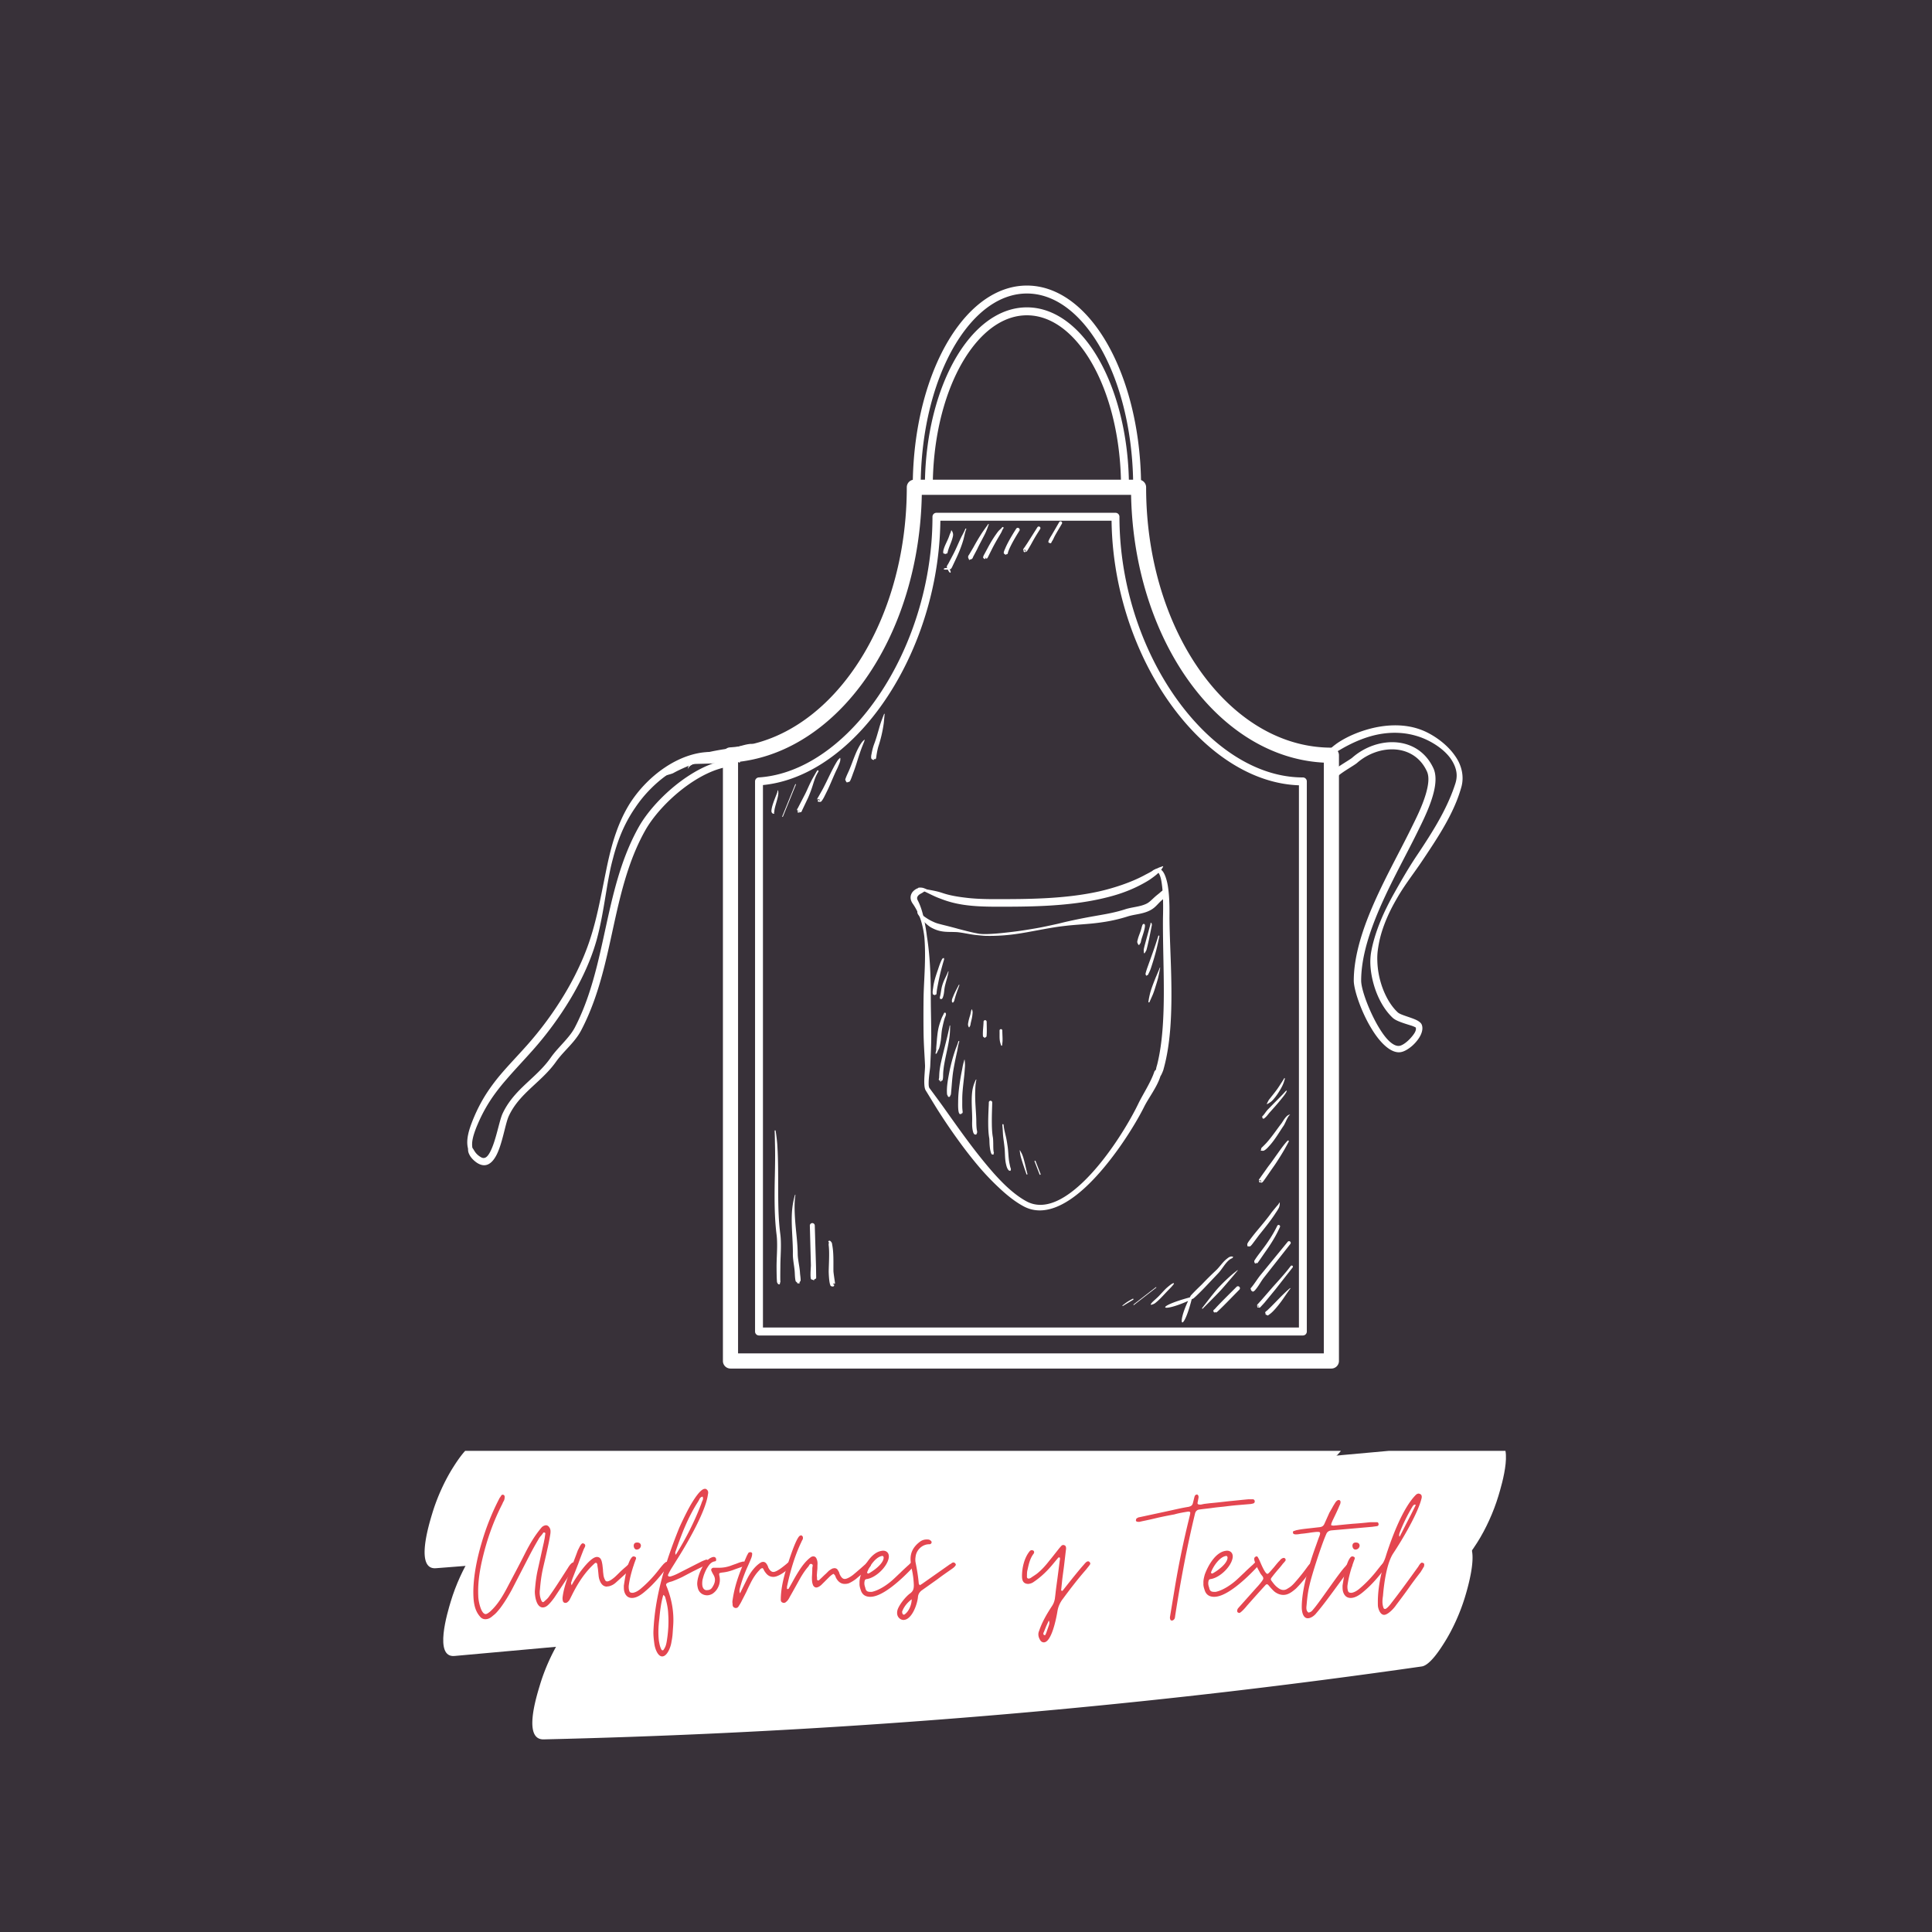 <svg xmlns="http://www.w3.org/2000/svg" xmlns:xlink="http://www.w3.org/1999/xlink" width="380" height="380" version="1.0" viewBox="0 0 285 285"><defs><clipPath id="a"><path d="M62 214.027h142V232H62zm0 0"/></clipPath><clipPath id="b"><path d="M65 214.027h158V245H65zm0 0"/></clipPath><clipPath id="c"><path d="M78 227h140v29.652H78zm0 0"/></clipPath><clipPath id="d"><path d="M106 70h92v131.863h-92zm0 0"/></clipPath><clipPath id="e"><path d="M134 42.113h35V73h-35zm0 0"/></clipPath><clipPath id="f"><path d="M68.844 110H110v62H68.844zm0 0"/></clipPath><clipPath id="g"><path d="M195 106h20.844v50H195zm0 0"/></clipPath></defs><path fill="#fff" d="M-28.5-28.5h342v342h-342z"/><path fill="#383139" d="M-28.5-28.5h342v342h-342z"/><g clip-path="url(#a)"><path fill="#fff" d="M201.688 197.227a1555.103 1555.103 0 01-102.352 13.246c-9.723.933-19.453 1.77-29.184 2.515-1.156.09-2.738 2.575-3.254 3.383-1.296 2.031-2.43 4.535-3.14 6.906-.496 1.641-2.535 8.297.543 8.059a1555.66 1555.66 0 00102.535-11.3 1589.617 1589.617 0 0029.004-4.458c1.21-.2 2.664-2.465 3.254-3.387 1.293-2.03 2.426-4.535 3.14-6.902.434-1.445 2.52-8.562-.547-8.062"/></g><g clip-path="url(#b)"><path fill="#fff" d="M67.043 244.281c38.418-3.469 76.84-6.933 115.258-10.402l32.344-2.918c1.164-.106 2.722-2.559 3.253-3.387 1.293-2.031 2.426-4.531 3.141-6.902.484-1.61 2.531-8.34-.547-8.059-38.418 3.465-76.836 6.934-115.258 10.403l-32.34 2.918c-1.164.105-2.726 2.554-3.253 3.382-1.297 2.032-2.426 4.536-3.141 6.907-.484 1.609-2.531 8.336.543 8.058"/></g><g clip-path="url(#c)"><path fill="#fff" d="M215.578 227.48a1090.43 1090.43 0 01-100.863 9.72c-9.55.472-19.106.816-28.664 1.038-1.117.024-2.778 2.637-3.254 3.383-1.293 2.031-2.426 4.535-3.14 6.906-.532 1.766-2.532 8.13.546 8.059a1090.512 1090.512 0 00101.031-7.047 1114.213 1114.213 0 0028.496-3.71c1.196-.173 2.68-2.49 3.25-3.388 1.297-2.027 2.426-4.53 3.141-6.902.45-1.488 2.524-8.5-.543-8.059"/></g><g clip-path="url(#d)"><path fill="#fff" fill-rule="evenodd" d="M169.07 71.879c0-.617-.5-1.117-1.113-1.117h-33.082c-.613 0-1.11.5-1.11 1.117 0 12.406-4.202 23.46-10.761 30.516-4.277 4.601-9.559 7.488-15.32 7.855a1.116 1.116 0 00-1.043 1.117v89.399c0 .617.5 1.117 1.117 1.117h88.64c.618 0 1.118-.5 1.118-1.117V111.41c0-.617-.5-1.12-1.118-1.12-5.988 0-11.511-2.724-15.996-7.298-6.89-7.015-11.332-18.347-11.332-31.113zM166.852 73c.253 12.957 4.921 24.395 11.957 31.566 4.648 4.735 10.332 7.621 16.476 7.934v87.145h-86.41v-87.25c5.902-.66 11.332-3.707 15.762-8.47 6.695-7.198 11.097-18.347 11.343-30.925zm0 0"/></g><path fill="#fff" fill-rule="evenodd" d="M165.137 76.227a.583.583 0 00-.582-.582H138.14a.584.584 0 00-.586.582c0 11.71-4.442 22.93-10.91 30.218-4.262 4.793-9.399 7.89-14.72 8.239a.585.585 0 00-.542.586v81.152c0 .32.262.582.582.582h80.23a.581.581 0 00.582-.582V115.27a.582.582 0 00-.582-.586c-5.535 0-10.941-2.938-15.441-7.704-6.848-7.238-11.617-18.703-11.617-30.753zm-1.164.585c.152 12.153 5.015 23.66 11.933 30.977 4.586 4.852 10.078 7.86 15.707 8.055v79.988h-79.066v-80.023c5.41-.536 10.629-3.704 14.965-8.586 6.531-7.356 11.062-18.606 11.207-30.41zm0 0"/><g clip-path="url(#e)"><path fill="#fff" fill-rule="evenodd" d="M134.645 71.879c0 .324.261.586.582.586h32.52a.582.582 0 00.581-.586c0-9.813-2.676-18.508-6.777-23.895-2.817-3.703-6.309-5.859-10.067-5.859-3.757 0-7.25 2.156-10.062 5.86-4.098 5.386-6.777 14.081-6.777 23.894zm1.171-.586c.102-9.277 2.637-17.48 6.532-22.598 2.566-3.375 5.71-5.398 9.136-5.398 3.426 0 6.578 2.023 9.141 5.398 3.89 5.117 6.43 13.32 6.535 22.598zm0 0"/></g><path fill="#fff" fill-rule="evenodd" d="M136.434 71.883c0 .324.261.586.582.586h28.937a.585.585 0 00.586-.586c0-8.75-2.394-16.5-6.047-21.305-2.52-3.312-5.644-5.238-9.008-5.238-3.363 0-6.488 1.926-9.007 5.238-3.653 4.805-6.043 12.555-6.043 21.305zm1.168-.586c.105-8.215 2.355-15.473 5.804-20.008 2.27-2.984 5.051-4.777 8.078-4.777 3.032 0 5.813 1.793 8.082 4.777 3.45 4.535 5.696 11.793 5.801 20.008zm0 0"/><g clip-path="url(#f)"><path fill="#fff" fill-rule="evenodd" d="M108.582 112.355c.031.008.059.016.09.02.039.008.074-.004.11.008.085.015.16.062.241.097.051.028.118.004.145-.05a.11.11 0 00-.05-.145c-.063-.035-.138-.055-.196-.097-.016-.012-.024-.024-.04-.04-.027-.03-.05-.058-.081-.085-.078-.063-.172-.094-.258-.145-.207-.129-.387-.27-.606-.371-.28-.14-.582-.223-.878-.305a8.752 8.752 0 00-2.707-.3c-.903.042-1.801.226-2.68.507-2.484.797-4.82 2.422-6.68 4.403a18.408 18.408 0 00-2.113 2.722c-1.156 1.875-1.914 3.817-2.5 5.805-.406 1.402-.723 2.828-1.012 4.266-.203.992-.398 1.992-.601 2.992-.461 2.285-.957 4.582-1.7 6.855-.273.86-.597 1.719-.953 2.582a42.763 42.763 0 01-2.922 5.727 50.467 50.467 0 01-5.457 7.398c-1.433 1.61-2.738 2.95-3.902 4.328a28.344 28.344 0 00-1.55 2.008c-1.005 1.43-1.88 3.008-2.653 4.992-.223.59-.434 1.184-.555 1.762-.152.676-.195 1.328-.082 1.926.012.074.035.137.043.21.016.153.004.294.04.442.027.153.085.29.152.426.214.45.59.855 1.105 1.219 1.211.8 2.137.261 2.828-.98.93-1.66 1.371-4.75 1.883-5.872.457-.996 1.05-1.828 1.715-2.582 1.672-1.894 3.762-3.32 5.289-5.492.766-1.074 1.789-2.012 2.64-3.05.391-.481.75-.985 1.036-1.528 1.582-3.008 2.609-6.196 3.433-9.45 1.215-4.812 1.989-9.761 3.574-14.449.649-1.918 1.434-3.793 2.446-5.597 1.16-2.07 3.285-4.446 5.746-6.309 2.168-1.637 4.598-2.887 6.867-3.144.176-.02.356-.008.527-.043.047-.008.09-.012.13-.047.292-.281.011-.059.163-.43.028 0 .047-.023.047-.05a.045.045 0 00-.047-.048l-.027-.086zm-1.363-.273a9.376 9.376 0 00-2.797-.137c-1.395.13-2.77.543-4.07 1.192-1.582.793-3.059 1.91-4.336 3.195a18.515 18.515 0 00-2.297 2.793c-1.125 1.625-1.942 3.316-2.559 5.066a29.769 29.769 0 00-.715 2.36c-.129.476-.25.957-.36 1.441a70.107 70.107 0 00-.632 3.414c-.41 2.442-.789 4.914-1.473 7.367a30.238 30.238 0 01-.91 2.688c-.785 2.008-1.793 4-2.933 5.91a50.902 50.902 0 01-5.57 7.574c-1.426 1.602-2.715 2.95-3.883 4.313a29.836 29.836 0 00-1.54 1.906 22.396 22.396 0 00-2.687 4.7 13.709 13.709 0 00-.598 1.624c-.16.567-.257 1.114-.199 1.625.004.059.004.117.024.172.03.113.12.188.175.29.051.093.106.179.164.269.196.308.47.586.86.824.613.398 1.02-.016 1.37-.648.907-1.637 1.376-4.676 1.9-5.782.507-1.078 1.16-1.98 1.886-2.8 1.652-1.864 3.703-3.274 5.207-5.422.766-1.098 1.8-2.059 2.656-3.121.352-.43.668-.88.918-1.364 1.524-2.941 2.493-6.062 3.29-9.238 1.206-4.844 2-9.82 3.593-14.531.672-1.985 1.488-3.922 2.531-5.782 1.454-2.578 4.325-5.617 7.532-7.656 1.773-1.129 3.656-1.953 5.453-2.242zm0 0"/></g><path fill="#fff" fill-rule="evenodd" d="M109.098 111.035c-.184.028-.285-.027-.473.016-.273.062-.531.195-.828.27a8.13 8.13 0 01-.746.148c-.578.094-1.203.133-1.844.16-.934.039-1.89.031-2.738.117a3.317 3.317 0 00-.352.047 2.53 2.53 0 00-.344.113 4.68 4.68 0 00-.976.531.05.05 0 00-.031.067c.007.031.035.047.066.035.344-.004.668.066 1.082.125.098.012.184.031.281.035.137.004.278-.004.418-.008.653-.02 1.364-.03 2.078-.058.735-.028 1.465-.078 2.137-.195a6.17 6.17 0 001.059-.262c.37-.14.718-.301.988-.543.043-.04.086-.074.113-.13.094-.16.106-.253.145-.433.012-.007.012-.023 0-.035-.008-.008-.024-.008-.035 0zm0 0"/><path fill="#fff" fill-rule="evenodd" d="M101.523 113.352c.149-.336.512-.559.997-.758.222-.086.468-.168.734-.246.355-.102.738-.196 1.144-.285.782-.168 1.637-.305 2.457-.45.926-.168 1.813-.328 2.493-.543.168-.05.343-.074.46-.175.223-.188.223-.317.317-.528.027-.015.04-.047.027-.07-.011-.027-.047-.035-.074-.024-.203-.043-.277-.105-.535-.171-.016-.004-.023-.008-.04-.008-.046.004-.093.023-.14.039-.465.129-1.039.258-1.675.39-.364.075-.75.16-1.145.247-.379.082-.77.168-1.152.265-.602.156-1.184.332-1.715.528a8.102 8.102 0 00-.64.257c-.356.164-.665.34-.907.54-.375.304-.602.624-.649.98-.003.012.004.023.016.027s.024-.004.027-.015zm0 0"/><path fill="#fff" fill-rule="evenodd" d="M111.68 109.969c-.25-.16-.563-.23-.93-.235-.078 0-.152.012-.23.024-.48.058-1.004.215-1.489.351-.336.094-.64.184-.894.22-.684.097-1.352.19-2.004.304-1.617.281-3.149.648-4.64 1.203-.43.16-.86.332-1.278.535a9.77 9.77 0 00-1.215.676c-.105.066-.21.133-.3.215-.384.347-.653.734-.977 1.164-.028.02-.04.058-.016.086.02.027.059.035.086.015.52-.191.992-.265 1.48-.46.051-.02.094-.051.145-.079.45-.246.906-.465 1.36-.668a19.94 19.94 0 012.128-.824c1.203-.387 2.45-.656 3.742-.918.54-.113 1.086-.226 1.641-.34.461-.101 1.063-.351 1.66-.582.281-.105.559-.191.82-.273.067-.02.13-.047.196-.07.23-.07.43-.13.629-.102a.13.13 0 00.164-.078.13.13 0 00-.078-.164zm0 0"/><g clip-path="url(#g)"><path fill="#fff" fill-rule="evenodd" d="M208.84 151.566c.152.434-.246.989-.695 1.5-.5.575-1.141 1.07-1.602 1.192-.465.117-.95-.113-1.438-.52-.62-.523-1.21-1.343-1.761-2.273-.25-.414-.485-.856-.707-1.3-1.067-2.126-1.844-4.45-1.844-5.505 0-2.887.855-5.984 2.066-9.062 1.801-4.563 4.387-9.086 6.23-12.848.68-1.39 2.032-4.008 2.5-6.281.25-1.192.247-2.301-.136-3.137-1.148-2.469-3.266-3.676-5.574-3.832-2.203-.148-4.578.672-6.395 2.266-.363.316-2.125 1.296-2.726 1.87-.07.063-.133.118-.168.18-.05.082-.13.157-.102.22.086.19-.066.03.024.062a.23.23 0 01.054.027c.207.121-.113-.016.086.078.215.102-.113-.004.098.067.11.035.078.039.05.035l.048.007c0 .036.03.063.062.063.031 0 .059-.027.059-.063.238-.039.129.012.129.012s.078.008.023.008c-.191-.008.3.063.098.035-.024-.004-.004 0 .011.004.075.012.22.04.094.05-.031.005.082.095.059.056-.016-.028.054-.047.09-.079.605-.554 2.343-1.527 2.699-1.84 1.601-1.406 3.691-2.136 5.633-2.003 1.941.136 3.726 1.148 4.683 3.226.403.864.211 2.082-.156 3.348-.574 1.95-1.637 3.988-2.203 5.144-1.856 3.786-4.457 8.336-6.274 12.926-1.265 3.211-2.148 6.446-2.152 9.461.004 1.149.8 3.7 1.996 5.988.242.465.512.918.781 1.352 1.31 2.086 2.926 3.527 4.293 3.176.454-.106 1.063-.465 1.614-.961.293-.266.57-.578.8-.895.555-.757.797-1.586.532-2.191-.09-.23-.399-.492-.88-.707-.405-.184-.952-.36-1.476-.543-.484-.172-.953-.332-1.183-.55-1.082-1.017-1.91-2.532-2.422-4.153a12.47 12.47 0 01-.578-3.387 9.401 9.401 0 01.047-1.457c.101-.809.25-1.602.464-2.375.356-1.277.852-2.508 1.442-3.707.254-.512.527-1.012.812-1.512.2-.351.407-.703.621-1.05.856-1.375 1.844-2.688 2.782-4.04.293-.421.578-.851.863-1.277 1.75-2.621 3.469-5.262 4.621-8.101.297-.73.55-1.48.762-2.239.199-.773.199-1.508.066-2.203a5.754 5.754 0 00-.8-2c-.11-.18-.231-.351-.36-.527-1.133-1.547-2.879-2.781-4.402-3.457a9.98 9.98 0 00-1.555-.528c-2.074-.511-4.305-.375-6.43.18-1.64.434-3.246 1.094-4.636 1.992-.16.106-.313.211-.461.325-.196.148-.391.292-.563.46-.18.172-.332.344-.476.543-.016.024-.032.04-.04.067-.019.062.02.058 0 .12-.015.052-.058.083-.093.126-.14.18-.29.336-.43.512a.036.036 0 000 .046.037.037 0 00.05.004c.188-.125.372-.246.579-.355.035-.02.066-.043.113-.05.063-.009.063.03.133.023.031-.004.055-.02.086-.032.219-.097.426-.183.645-.297.316-.168.625-.359.94-.539 1.794-1.027 3.81-1.882 5.895-2.199 1.594-.242 3.2-.187 4.72.211.382.102.757.215 1.124.356 1.426.546 3.125 1.558 4.192 2.953.113.152.218.312.316.472.324.536.563 1.114.645 1.727.078.57 0 1.168-.215 1.777a23.68 23.68 0 01-.805 2.11c-1.18 2.754-2.828 5.343-4.531 7.914-.285.425-.574.851-.848 1.281-.898 1.398-1.726 2.832-2.531 4.258-.203.363-.41.722-.606 1.086a45.063 45.063 0 00-.8 1.554 29.217 29.217 0 00-1.559 3.793c-.258.801-.484 1.614-.644 2.45a8.623 8.623 0 00-.168 1.617c-.008 1.199.21 2.476.585 3.699.555 1.813 1.497 3.492 2.7 4.629.191.18.476.348.816.496.438.191.977.367 1.473.523.21.067.414.125.597.188.22.074.485.21.524.23zm-11.61-37.195c.016.004.032.008.008.004-.062-.008-.043-.008-.008-.004zm0 0"/></g><path fill="#fff" fill-rule="evenodd" d="M115.04 189.184c.003.004.007.007.007.011 0 .008.016.012.02.016 0 .004 0 .004.003.004.004 0 .004 0-.004-.004.008-.004.028-.012.032-.027.007-.032.02-.063.02-.106a.53.53 0 00-.005-.11c-.02-.538 0-1.616.004-2.1 0-1.095.094-2.25.078-3.38-.004-.5-.027-.996-.093-1.476-.309-2.383-.305-4.825-.309-7.27 0-1.629-.004-3.265-.074-4.887-.024-.41-.04-.816-.074-1.222a28.36 28.36 0 00-.227-1.824.075.075 0 00-.082-.067.077.077 0 00-.066.082c.03.567.039 1.137.046 1.707.02.844.032 1.696.024 2.551-.008 1.066-.031 2.129-.055 3.2a109.85 109.85 0 00-.015 3.206c.023 1.543.093 3.082.28 4.594.06.457.083.934.087 1.414.011 1.125-.082 2.281-.082 3.371.004.485.007 1.555.054 2.11.004.05.004.097.012.136.016.063.031.11.055.145.058.082.07.133.105.144.024.008.024.036.043.036.074 0 .114.066.153.015.007-.016.035-.004.043-.023.011-.035.074-.086.02-.246zm-.103-.04c-.023.012-.05.032-.093.036-.012 0-.008.02-.024.027-.004 0 .008.016.008.016s.059-.028.11-.075zm0 0M117.602 189.203c-.016.082.039.16.164.098.195.094.23-.035.16-.133.047-.059.105-.129.164-.223.02-.027.015-.07.015-.117.008-.3-.082-.824-.09-1.008-.038-.71-.187-1.37-.273-2.058a5.777 5.777 0 01-.066-.828c-.012-.786-.07-1.61-.153-2.457-.117-1.192-.25-2.422-.293-3.618-.03-.89-.027-1.757.11-2.586.004-.015-.008-.03-.024-.035-.015-.004-.035.004-.039.024-.25.812-.394 1.683-.453 2.59-.07 1.207 0 2.464.063 3.671.039.832.086 1.641.074 2.41-.004.313.016.618.055.919.07.668.207 1.316.23 2.003.012.196.027.75.11 1.063.011.047.019.086.042.117.079.067.145.125.204.168zm0 0M120.098 188.684c.015-.004.027-.012.027-.012s-.004.125.25-.086c.008-.008.012 0 .02-.012.003-.015 0-.031 0-.05 0-.051.003-.11.003-.172-.007-.567-.023-1.567-.03-1.704l-.177-5.87a.363.363 0 10-.726.023l.156 5.87c0 .134-.086 1.15-.043 1.716.012.078.024.152.031.21.008.028.004.063.016.083l.023.02c.172.07.055.054.176.073.051.004.012.016.051.02.11.004.04.062.094.039.023-.008.011.023.031.008.04-.028.04.039.055 0 .047 0 .082-.035.082-.086a.087.087 0 00-.04-.07zm-.024-.012l-.004-.004c0-.008-.004 0-.007.004h.011zm0 0M122.32 183.27c.02.007-.043.015-.039.039.008.043-.035.086-.039.148-.008.094 0 .184 0 .234.063.496.07 1.004.067 1.512-.004.777-.047 1.559-.063 2.313 0 .289.047 1.644.242 2.062.024.059.04.121.078.137.055.02.016.031.07.02.083-.016.032.062.098.03.024-.007.012.02.032.008.054-.035.035.051.078.008.023-.023.023.024.047-.004.043-.062.074.043.09-.039.007-.031.039.008.039-.031-.008-.066.054-.016.02-.102.03-.03.026-.085-.009-.12-.039-.032-.09-.028-.12.007-.052-.012-.028-.047-.028-.047s-.012-.027.004-.02c.023.024.008-.054.023-.027.012.016.016-.035.024-.02.02.048.054-.065.058-.015.004.028.035-.027.035-.004-.004.063.114-.074.086-.004-.008.016.035 0 .02-.003-.016-.004.055-.004.05-.032-.05-.402-.234-1.554-.238-1.804-.011-.883.02-1.809-.039-2.715a9.701 9.701 0 00-.144-1.184c-.008-.043-.008-.12-.035-.199a.563.563 0 00-.125-.234c-.098-.11-.18-.2-.305-.145a.112.112 0 00-.102.125.11.11 0 00.125.106zm0 0M135.574 131.094l.016.004c.172.07.445.246.527.285.672.304 1.32.648 2.004.945.29.125.586.227.879.34.965.367 2.02.633 3.11.797 1.585.242 3.234.281 4.738.289 4.726.004 10.343-.004 15.492-1.152 1.21-.27 2.398-.59 3.535-1.012a20.047 20.047 0 003.332-1.582c.145-.09.29-.172.43-.27.558-.39 1.113-.789 1.558-1.304.149-.176.243-.352.368-.547a.06.06 0 00.007-.082.058.058 0 00-.086-.008c-.207.082-.398.125-.601.223-.59.28-1.14.613-1.723.91-.144.07-.285.152-.426.226-1.027.543-2.117.989-3.238 1.38a32.014 32.014 0 01-3.394.968c-5.07 1.125-10.598 1.133-15.254 1.133-1.22.004-2.54-.024-3.836-.149-.38-.039-.758-.086-1.137-.136-.895-.122-1.77-.282-2.582-.536-.3-.093-.598-.199-.906-.277-.727-.184-1.453-.297-2.184-.434-.094-.02-.476-.144-.633-.152-.14-.008-.242.067.012.258a.032.032 0 00.047-.004.03.03 0 000-.043.384.384 0 01-.055-.07zm0 0"/><path fill="#fff" fill-rule="evenodd" d="M136.883 131.309c-.055-.043-.117-.067-.188-.102-.273-.152-.543-.273-.902-.273-.16 0-.316.062-.465.12-.25.098-.465.262-.637.442a1.226 1.226 0 00-.222.316c-.207.407-.219.915.156 1.465.52.735.953 1.606 1.254 2.594.219.73.379 1.512.473 2.32.023.196.03.395.046.594.157 2.422-.03 4.988-.12 7.153-.028.644-.036 1.25-.044 1.808a246.816 246.816 0 00-.007 3.402c.007.754.011 1.512.039 2.266.043 1.258.136 2.512.191 3.774.016.542-.168 1.94-.098 2.847.024.371.094.668.215.848.504.808 1.059 1.746 1.684 2.742a84.604 84.604 0 003.016 4.46 63.65 63.65 0 002.976 3.84 37.537 37.537 0 003.11 3.278c1.23 1.16 2.456 2.121 3.648 2.754 2.863 1.531 6.133-.05 9.125-2.828 3.836-3.566 7.254-9.055 8.652-11.871.621-1.242 1.82-2.813 2.324-4.278.07-.21.153-.414.172-.62.008-.055.004-.11 0-.165 0-.02.008-.039 0-.058-.105-.285-.187-.293-.39-.5a.053.053 0 00-.055-.055c-.031 0-.059.023-.059.055-.18.183-.273.136-.441.351a.552.552 0 00-.07.145c-.5 1.512-1.696 3.328-2.356 4.695-1.332 2.774-4.578 8.215-8.32 11.715-2.688 2.516-5.61 4.059-8.184 2.664-1.02-.555-2.07-1.367-3.105-2.352a31.97 31.97 0 01-1.824-1.914 63.702 63.702 0 01-1.786-2.136c-1.367-1.7-2.687-3.512-3.91-5.227-.633-.883-1.238-1.742-1.812-2.543-.672-.926-1.301-1.773-1.856-2.523-.113-.157-.129-.477-.12-.852.01-.879.222-2 .234-2.472.054-1.266.128-2.524.144-3.786.012-.754-.004-1.511-.012-2.265-.011-1.133-.043-2.262-.05-3.39-.008-.556 0-1.157-.008-1.794-.024-2.191-.125-4.785-.473-7.21-.027-.204-.062-.4-.09-.598a32.126 32.126 0 00-.394-2.391c-.23-1.086-.516-2.086-.965-2.945-.129-.239-.11-.43-.008-.586a.904.904 0 01.2-.227c.128-.105.284-.18.433-.262.254-.136.414-.328.664-.359a.629.629 0 01.191 0c.016.008.036 0 .047-.02.008-.02 0-.039-.023-.046zm0 0"/><path fill="#fff" fill-rule="evenodd" d="M169.773 128.8c.153-.093.293-.148.418-.202.098-.043.176-.094.262-.106.219-.035.328.113.453.281.137.192.246.47.336.817.082.336.137.722.188 1.14.222 1.891.132 4.317.125 4.797-.02 2.578.066 5.489.11 8.461.026 1.864.03 3.754-.044 5.602-.101 2.625-.351 5.164-.91 7.418-.05.187-.11.37-.149.554-.015.083-.027.165-.042.247-.032.187-.118.363-.09.546.035.254.132.247.246.477-.016.027.004.059.027.066a.05.05 0 00.067-.03c.238-.11.3-.06.496-.24a.074.074 0 00.02-.038c.124-.238.23-.485.323-.746.02-.063.036-.13.051-.196.485-1.734.781-3.648.95-5.648.222-2.672.226-5.5.156-8.27-.07-2.882-.227-5.699-.25-8.203-.008-.496.078-2.992-.254-4.918a7.818 7.818 0 00-.317-1.238c-.164-.453-.355-.82-.605-1.023-.153-.125-.309-.215-.48-.223a.928.928 0 00-.485.121c-.09.047-.203.078-.3.164a1.9 1.9 0 00-.313.38c-.004.003-.004.007 0 .01.004.005.008.005.011 0zm0 0M139.207 149.57c0 .004-.004.008-.004.012-.062.137-.21.402-.266.535-.09.223-.171.45-.25.68-.078.226-.144.457-.207.691-.093.38-.16.785-.203 1.2-.03.253-.058.511-.074.769-.031.383-.066.758-.094 1.129-.007.101.008.195 0 .297-.015.148-.074.281-.093.43-.004.03 0 .054 0 .085-.008.024 0 .055.023.063a.05.05 0 00.066-.024c.024-.023.043-.035.063-.062.098-.121.133-.277.207-.418.043-.094.105-.176.145-.277.042-.114.066-.235.101-.356a9.22 9.22 0 00.16-.832c.086-.64.098-1.293.227-1.879.05-.23.097-.457.152-.683.055-.223.11-.45.18-.672.035-.117.144-.348.183-.504a.454.454 0 00.02-.203c-.04-.121-.09-.211-.176-.164-.027.015-.082-.004-.105.074-.02.031-.04.059-.055.11zm.117.11c.008 0 .016.007.024.011.011.012.023-.02.047-.007.003.004.011-.02.011-.02s-.004-.012-.011-.012c-.012.004-.02-.015-.032-.007l-.039.035zm0 0M138.867 159.469c.004.004-.047.023.113-.074.028-.016.047-.024.07-.063.016-.031.005-.078.012-.102a.889.889 0 00.047-.25c.016-.152.012-.343.016-.437.004-.277.027-.57.066-.863.032-.293.079-.59.13-.864.199-1.093.476-2.175.656-3.273.046-.293.093-.59.12-.887.044-.449.063-.894.067-1.347a.033.033 0 00-.031-.04c-.024-.003-.04.012-.043.036-.067.367-.145.722-.227 1.086a47.92 47.92 0 01-.312 1.293c-.25 1.007-.512 2.015-.738 3.027-.067.285-.122.59-.168.898a8.383 8.383 0 00-.09.918l-.024.508c-.015.05-.054.149-.043.235a.1.1 0 00.02.046c.062.079.05.04.094.067.027.02.027.008.027.008s.027-.02.02-.032c-.024-.023.027-.004.015-.027-.043-.09.059.023.082-.039.02-.047.02.047.059.012.02-.024 0 .035.03.02.017-.009-.007.023.017.019.02-.008-.02.027.015.027.012 0 .004.031.004.031s.008.016-.039-.004c0-.043-.035-.082-.078-.082s-.078.04-.078.082c-.063.024-.024.02-.035.028-.028.012.007.015 0 .02-.043.03.027.019.015.038-.008.016.016 0 .012.016-.023.055.047-.016.05.031 0 .024.02-.015.028.004.016.04.02-.039.047-.004.016.012.008-.023.023-.011.024.02-.007-.04.032-.024.02.004-.016-.031.015-.027h.004zm0 0M141.379 153.613c-.055.157-.098.313-.152.469-.086.246-.196.484-.282.734-.132.371-.25.746-.363 1.125a25.5 25.5 0 00-.578 2.399c-.18.976-.371 1.969-.309 2.965.004.066.008.136.032.199.02.059.05.082.082.133 0 .097.078.18.18.18a.178.178 0 00.175-.18c.035-.051.063-.067.082-.121.035-.09.04-.184.05-.282.114-1.207.169-2.41.38-3.597.117-.668.25-1.328.394-1.992.047-.211.094-.422.14-.637.063-.32.106-.645.185-.965a4.47 4.47 0 01.113-.39.073.073 0 00-.051-.087c-.031-.007-.07.012-.078.047zm0 0M141.68 164.363c-.004-.011.007-.031.093-.058.016.023.043.03.067.015.023-.011.031-.043.02-.066.175-.172.03.133.132-.106a.324.324 0 00.016-.125c-.016-.175-.047-.39-.055-.617-.012-.386-.004-.789-.004-1.015-.02-1.145.13-2.246.25-3.352.055-.484.098-.969.13-1.457.015-.16.03-.324.026-.488 0-.25-.027-.489-.05-.739.004-.015-.008-.03-.024-.03-.015-.005-.031.007-.031.023-.063.246-.133.472-.184.714-.058.239-.097.473-.14.711-.059.29-.113.575-.168.86-.074.433-.145.867-.203 1.3-.118.805-.2 1.618-.211 2.458 0 .343-.035 1.078.062 1.578.012.054.016.11.04.156.046.098.077.195.156.219.168.043.09.043.078.02zm0 0M143.957 159.27a5.3 5.3 0 00-.543 1.785c-.168 1.418.02 2.976-.004 4.273-.004.152-.015.48.004.828.02.301.07.617.145.86.011.039.02.078.035.109.07.113.125.219.222.234.153.024.067.028.188-.035.023.012.055.008.07-.012.012-.023.008-.05-.012-.066.016-.117.067-.02.07-.148.005-.028.013-.051.009-.086-.004-.028.007-.055.004-.086-.016-.11-.047-.235-.067-.371-.058-.461-.058-1.016-.058-1.227-.02-1.11-.16-2.402-.168-3.644-.004-.325.003-.641.015-.954.02-.503.051-.976.16-1.43.008-.023 0-.046-.02-.054a.04.04 0 00-.05.024zm0 0M145.867 162.625c-.004.477-.101 1.824-.09 3.14.004.782.043 1.551.153 2.133.027.13.02.516.047.934.027.348.07.719.144.996.047.192.098.352.176.438.012.011.02.027.035.03.11.024.078.036.16-.007a.07.07 0 00.098-.027c.015-.035.004-.082-.028-.098-.003-.066.063-.023.055-.101-.004-.032-.015-.067-.027-.106-.067-.285-.067-.793-.07-1.246-.008-.418-.024-.79-.051-.918-.106-.55-.149-1.29-.156-2.035-.02-1.313.054-2.656.054-3.133a.25.25 0 00-.25-.25.25.25 0 00-.25.25zm0 0M147.86 165.93c.011.168.03.336.042.504.032.398.04.789.078 1.183.06.555.149 1.102.204 1.664.09.77.03 1.66.222 2.457.07.297.145.602.332.832.051.055.086.102.149.125.062.016.027 0 .09-.004a.052.052 0 00.074.02c.027-.016.039-.047.023-.074.02-.059.035-.043.043-.102a.358.358 0 00-.008-.144c-.007-.047-.027-.082-.043-.121-.054-.168-.086-.336-.12-.508a6.649 6.649 0 01-.133-.797c-.067-.594-.083-1.2-.157-1.746-.066-.446-.129-.89-.222-1.332-.098-.465-.223-.914-.309-1.38-.035-.195-.059-.394-.086-.597a.091.091 0 00-.098-.082.095.095 0 00-.082.102zm0 0M150.422 169.723c.035.218.055.433.101.652.028.145.063.285.102.422.242.82.523 1.64.793 2.41.012.043.05.066.094.055.039-.012.058-.059.047-.094-.215-.79-.375-1.645-.625-2.461a6.34 6.34 0 00-.149-.41c-.094-.211-.207-.395-.312-.59-.004-.012-.02-.02-.036-.016a.027.027 0 00-.015.032zm0 0M152.613 171.324l.746 1.93c.016.039.059.055.098.043a.077.077 0 00.047-.102l-.746-1.925c-.016-.043-.059-.063-.098-.047a.078.078 0 00-.047.101zm0 0M139.227 141.438c.007.007.027.007.035-.004.011-.008.011-.028.004-.04-.004-.09-.063-.097-.211-.003-.063.039-.106.136-.164.25-.23.445-.493 1.297-.54 1.437-.18.504-.386 1.117-.538 1.75-.063.258-.114.52-.145.777-.05.364-.137.723-.063 1.032.012.023.016.043.036.058.156.137-.024-.004.175.059 0 .027.024.055.051.055a.059.059 0 00.055-.055c.168-.066.055.055.187-.07.024-.024.028-.051.036-.082.015-.063.011-.13.02-.196.038-.398.124-.832.21-1.273.133-.676.277-1.367.422-1.918.039-.16.324-1.227.453-1.617.008-.028-.008-.075.012-.07.058.003-.02-.09-.043-.079-.004.004.008-.008.008-.012zm0 0M139.86 143.313c-.173.468-.415.902-.614 1.359a6.363 6.363 0 00-.324.965c-.047.203-.102.558-.16.902-.035.195-.067.387-.114.54-.007.03-.023.062-.02.089.009.082.024.023.056.09a.09.09 0 00.015.113c.035.027.086.02.113-.016.079.016.032.032.118.008.02-.008.03-.027.047-.043.09-.101.14-.257.183-.418.117-.406.133-.918.184-1.18.05-.316.14-.624.222-.937.094-.32.18-.637.258-.96.035-.165.067-.329.098-.493.004-.02-.008-.035-.027-.039-.016-.004-.032.004-.036.02zm0 0M141.438 145.29c-.274.542-.59 1.089-.817 1.667-.082.2-.184.402-.203.617-.008.059.004.11.012.168a.124.124 0 00.097.149.126.126 0 00.145-.098c.027-.047.058-.086.082-.137.016-.031.023-.066.031-.097.188-.758.473-1.508.738-2.235.008-.023 0-.05-.023-.058-.027-.012-.05 0-.063.023zm0 0M143.32 148.926c-.02.074-.05.137-.066.21-.04.16-.063.321-.102.481-.054.207-.125.406-.18.613-.038.141-.077.286-.105.43-.035.188-.086.375-.062.563.011.09.047.16.082.246 0 .039.035.074.074.074.039 0 .07-.035.07-.074.035-.078.078-.125.102-.203.031-.102.039-.203.058-.305.043-.203.098-.402.141-.606.05-.207.086-.421.11-.632.019-.188.05-.38.015-.563-.012-.086-.043-.156-.074-.238 0-.016-.016-.031-.031-.027a.03.03 0 00-.032.03zm0 0M145.09 150.719c-.016.703-.137 1.402-.09 2.097 0 .028 0 .051.012.075.07.117.093.078.199.164 0 .03.023.054.055.054a.053.053 0 00.054-.054c.106-.086.133-.043.203-.16.012-.024.012-.047.012-.07.063-.7.02-1.4.012-2.106a.233.233 0 00-.23-.23.23.23 0 00-.227.23zm0 0M147.45 152.023c.01.696-.012.938.019 1.305.011.106.023.219.054.352.028.144.082.3.149.511a.079.079 0 00.086.07c.047-.003.078-.042.07-.085.027-.285.063-.48.063-.656.011-.512-.02-.692-.036-1.508a.2.2 0 00-.207-.2.205.205 0 00-.199.211zm0 0"/><path fill="#fff" fill-rule="evenodd" d="M135.422 134.383c-.102.027-.117.129-.082.289.035.2.242.418.277.469.188.277.446.578.727.863.285.289.597.547.875.738.48.285.969.485 1.469.598.3.066.605.101.91.117.441.027.875.016 1.328.035.09.004.18.004.273.012.828.082 1.625.273 2.442.387.304.039.609.066.918.097.304.028.613.063.93.067a27.73 27.73 0 003.558-.168c1.644-.184 3.273-.524 4.91-.82.652-.118 1.305-.231 1.957-.329.438-.066.879-.117 1.316-.168 1.227-.144 2.512-.207 3.801-.332a32.99 32.99 0 001.64-.203 23.196 23.196 0 003.626-.828c.746-.246 1.578-.32 2.351-.535.38-.102.75-.238 1.09-.426a3.41 3.41 0 00.563-.387c.344-.293.625-.644.969-.957.18-.172.472-.382.675-.64a.983.983 0 00.153-.239c.097-.222.246-.453.12-.628-.054-.079-.011-.036-.093-.079a.244.244 0 00-.246-.242.247.247 0 00-.246.242c-.067.036-.04-.035-.094.02-.023.016-.043.02-.055.039-.035.05-.097.063-.148.11-.035.035-.078.066-.121.1-.207.2-.461.384-.633.528-.3.25-.57.524-.86.778-.156.136-.32.27-.515.375-.27.144-.559.246-.852.328-.792.215-1.64.297-2.398.547-.555.18-1.129.332-1.707.464-.926.215-1.871.364-2.82.536a82.658 82.658 0 00-4.297.867c-.352.082-.692.172-1.04.254-.808.183-1.62.355-2.429.52-.773.152-1.55.277-2.328.402-.969.156-1.941.28-2.918.386-.977.11-1.95.2-2.93.22-.324.003-.64 0-.949-.036-.137-.016-.27-.043-.402-.066-.95-.176-1.864-.43-2.809-.672-.105-.028-.207-.063-.316-.09a84.052 84.052 0 00-1.7-.438c-.21-.054-.425-.105-.636-.164-.137-.035-.278-.07-.414-.113a4.321 4.321 0 01-.617-.246 6.06 6.06 0 01-.883-.48c-.313-.2-.606-.41-.828-.618-.036-.035-.196-.18-.32-.297-.055-.05-.114-.062-.134-.101-.007-.02-.03-.028-.023-.047.016-.012.016-.027 0-.04-.008-.01-.023-.01-.035 0zm0 0M168.66 136.336l-.008.004c-.035.027-.027-.02-.074.027a.228.228 0 00-.05.082c-.094.235-.2.688-.231.778-.129.421-.356.906-.465 1.378-.035.133-.082.27-.062.399.015.117.066.18.12.277 0 .063.048.11.11.11a.11.11 0 00.113-.11c.043-.074.094-.101.133-.183.063-.153.078-.328.125-.5.129-.422.281-.86.383-1.239.02-.101.164-.586.144-.851-.003-.055-.007-.094-.027-.121-.02-.028-.016-.02-.035-.035-.106-.07-.07-.094-.113-.086-.008.004-.016-.004-.024 0a.109.109 0 00-.039.03c-.012.013-.012.028 0 .04zm0 0M169.727 136.2c.015.007.007.015.011.027.008.007-.02.011-.02.027a.425.425 0 01-.03.156l-.579 2.121c-.117.457-.254.91-.355 1.371a1.329 1.329 0 00-.035.18c-.008.152.011.29.02.441-.009.043.015.086.054.094.043.008.086-.015.094-.058.074-.133.156-.243.218-.383.02-.055.036-.113.051-.176.125-.453.219-.914.328-1.375l.434-2.16a.604.604 0 00-.05-.27c-.013-.011-.016-.03-.028-.035-.059-.031-.086-.055-.121.008-.008.004-.012.012-.008.02 0 .007.008.015.016.011zm0 0M170.867 138.066c-.258.852-.554 1.711-.86 2.575-.21.597-.429 1.191-.64 1.78-.09.259-.187.509-.262.767-.05.156-.093.312-.12.472 0 .016-.008.031-.005.047.016.063.028.047.06.102a.089.089 0 00.046.109.09.09 0 00.113-.047c.067-.02.067.004.117-.035.008-.008.012-.02.02-.031a7.317 7.317 0 00.355-.742c.102-.274.192-.56.282-.844a36.01 36.01 0 00.59-2.043c.175-.692.32-1.383.457-2.07.011-.043-.012-.086-.055-.094a.078.078 0 00-.098.054zm0 0M171.09 142.75c-.223.578-.48 1.133-.711 1.71-.227.571-.453 1.15-.633 1.74-.062.202-.113.41-.16.616-.074.313-.125.625-.176.946a.082.082 0 00.055.105.085.085 0 00.11-.058c.171-.41.366-.797.53-1.211.16-.41.286-.832.415-1.254.105-.336.21-.672.3-1.016.125-.52.223-1.039.32-1.562.005-.016-.003-.032-.015-.036-.012 0-.031.004-.035.02zm0 0M184.176 183.816c.004.004.008.008 0 .012-.004 0 .015.016.015.016s.063.058.243-.004c.023-.008.039-.028.058-.043.043-.043.09-.09.137-.145.09-.097.18-.226.281-.359.352-.461.758-1.023.906-1.207.465-.578.93-1.156 1.375-1.742.297-.395.586-.801.86-1.211.137-.227.402-.574.582-.934.023-.047.047-.09.062-.14.078-.235.106-.442.075-.63.003-.015-.012-.03-.028-.034a.038.038 0 00-.039.03 1.006 1.006 0 01-.183.302c-.051.07-.122.128-.184.207-.262.32-.559.675-.73.886a21.03 21.03 0 01-.88 1.16c-.456.575-.933 1.137-1.398 1.696-.16.191-.598.738-.95 1.215-.097.136-.194.261-.265.375-.039.066-.07.125-.093.18-.012.027-.028.046-.028.07-.012.418.153.382.156.351.02-.012.032-.031.028-.05zm-.012-.035c.02.004.035.004.012.031 0-.007-.004-.015-.004-.027zm-.031-.023c-.004-.004-.004-.004-.008 0zm0 0M185.234 186.23c.036.008.067-.003.047.032-.008.008.012.011.004.023-.008.008.02.02.004.028-.008 0 .012.015.012.015s.05.05.18-.004c.011-.008.019-.015.03-.027.032-.04.071-.086.11-.14.316-.434.856-1.239.945-1.36.446-.633.848-1.219 1.215-1.832.371-.606.707-1.238 1.028-1.953a.219.219 0 00-.102-.293.214.214 0 00-.289.105 18.002 18.002 0 01-1.059 1.875c-.375.59-.785 1.16-1.246 1.766-.086.12-.691.89-.98 1.355a1.121 1.121 0 00-.098.164c-.004.016-.012.028-.012.047.004.223.036.207.067.239.043.05-.012.078.02.082.046 0 .035.074.07.035.004-.008.011.008.02 0 .003-.012.023.008.027-.012.003-.016.027-.004.023-.047a.058.058 0 00.004-.086c-.004-.004-.012-.012-.02-.012zm-.007-.003c-.008-.004-.016-.012-.024-.02-.008-.02-.039.004-.039.004s-.012.023.008.027c.016-.015.039-.02.055-.011zm0 0M189.953 183.188l-4 4.89c-.476.586-.89 1.293-1.371 1.86-.039.042-.086.082-.094.136-.035.238.008-.008.086.223-.031.02-.035.062-.012.098a.072.072 0 00.094.011c.235.168-.09.114.196.13.015.003.027-.016.039-.024a.933.933 0 00.16-.102c.074-.058.129-.133.187-.207.446-.516.782-1.195 1.203-1.73l3.907-4.97c.09-.108.07-.269-.04-.358a.255.255 0 00-.355.042zm0 0M185.496 192.64c-.035.016.043.012.04-.011-.005-.027.019.016.019-.004 0-.082.03.043.05-.004.024-.062.012.05.043.012.02-.028 0 .031.024.012.039-.028-.016.042.027.027.047-.02-.039.039.024.039.039-.004-.051.023.004.039.027.008-.04.012-.004.027.023.012-.055-.007-.012.028.016.011-.027-.004-.027-.004s.007.02-.032-.031c.02-.028.012-.067-.015-.083a.06.06 0 00-.082.012c-.14-.047-.035.008-.078 0-.051-.004.015.028-.012.031-.024 0 .015.016-.004.02-.106.027.062.02.016.066-.04.036.046-.011.023.032-.012.027.023-.008.016.02-.012.034.03-.032.03.015-.003.02.02-.024.02.004.004.047.02-.059.043.004.016.035 0-.063.043-.012.012.02-.004-.031.02-.008.02.016-.012-.027.031 0 .047.027-.031.047.11.027.082-.015.183-.152.207-.175l.507-.551 1.61-1.957 2.547-3.246a.174.174 0 00-.028-.246.182.182 0 00-.246.027c-.254.328-.504.652-.77.965-.613.738-1.265 1.445-1.906 2.16l-1.656 1.91-.48.528c-.02.027-.153.148-.157.234-.007.09.032.098.055.094zm0 0M190.285 190.031c-.492.414-1.097 1.004-1.715 1.637-.382.39-.77.793-1.14 1.16-.172.168-.336.324-.493.477-.101.097-.25.152-.285.277-.062.2.016.047.059.246-.031.024-.04.067-.012.098.02.027.063.035.09.012.164.097.031.027.207.113.016.008.004.012.024.008.015 0 .03-.016.042-.028.196-.125.395-.277.583-.453.171-.16.335-.34.503-.527.317-.367.633-.762.922-1.16.485-.672.899-1.328 1.274-1.805a.042.042 0 000-.059.04.04 0 00-.059.004zm0 0M175.523 191.383c-5.351 1.445-4.246 2.312-.257.527-1.75 3.703-.762 4.813.527-.246.082-.035.16-.078.246-.117.043-.024.082-.067.129-.106a8.82 8.82 0 00.484-.449c.465-.441.97-.969 1.086-1.09l1.977-2.086c.437-.46.793-1.078 1.219-1.57.226-.254.46-.48.757-.61.024-.007.047-.011.067-.027.062-.043.082-.097.14-.148.016-.004.024-.02.02-.031 0-.016-.016-.028-.031-.024-.086-.031-.137-.058-.23-.054-.282.007-.516.214-.743.394-.578.461-1.023 1.188-1.57 1.688a50.074 50.074 0 00-2.05 2.035c-.118.12-.646.62-1.087 1.07-.172.176-.332.344-.453.477-.04.047-.086.082-.106.125-.043.078-.082.16-.125.242zm0 0M182.54 187.379c-.24.191-.481.375-.72.574a25.432 25.432 0 00-2.097 2.016c-.258.281-.5.582-.739.875-.566.699-1.101 1.41-1.648 2.113-.024.023-.02.066.004.09.027.02.066.02.09-.008.625-.633 1.257-1.258 1.879-1.898.265-.278.535-.547.789-.828.343-.372.668-.758 1-1.145.3-.348.597-.695.894-1.043.196-.238.383-.473.586-.707.008-.008.008-.027 0-.04-.008-.007-.023-.007-.039 0zm0 0M182.41 189.828c-.965.973-1.95 1.926-2.887 2.918-.101.11-.199.223-.304.336-.059.078-.188.129-.215.223-.012.027-.027.039-.02.07.04.098-.03.063.051.129.043.039 0 .031.055.059 0 .03.031.058.058.058.032 0 .055-.027.055-.059.102-.046.035.043.14.028.02-.004.016.039.032.031.082-.039.168-.094.234-.152.22-.207.442-.414.66-.63.864-.85 1.7-1.73 2.555-2.593a.292.292 0 000-.418.288.288 0 00-.414 0zm0 0M185.762 174.152c-.008.008.031.012.02-.004l-.005-.007h.004-.004c-.027-.051.047.03.036-.004-.02-.043.027.023.015-.008-.043-.164.055.078.07-.016.012-.097.012.078.047.008.016-.039 0 .035.016.004.043-.066-.016.07.039.02.074-.079-.059.09.04.039.05-.028-.044.043.015.027.047-.012-.043.035.011.027.067-.004-.074.028.004.04.051.007-.062.007 0 .03.043.012-.07-.007-.011.028.027.02-.063-.02-.012.023.039.032-.05-.027-.05-.027s.026.035-.028-.023c.027-.032.02-.075-.016-.102a.074.074 0 00-.098.02c-.253-.118-.015.007-.093-.024-.09-.027.023.04-.02.035-.117-.015.063.035-.008.047-.03.008.032.008.004.02-.054.011.043.004.004.023-.082.04.07-.008.016.043-.024.02.027-.008.008.012-.043.047.054-.024.02.027-.04.063.066-.055.034.024-.011.039.035-.036.028.007-.016.067.03-.062.03.012.005.05.02-.055.032 0 .012.067.004-.078.04-.004.019.051-.016-.074.034-.012.024.032-.023-.054.024-.015.023.023-.031-.043.023-.008.09.07-.215.074.121.047.004 0 .008-.004.012-.012.055-.043.145-.137.184-.18l.336-.464.933-1.348c.266-.371.528-.742.77-1.125a37.26 37.26 0 001.066-1.727c.215-.378.426-.757.625-1.144.016-.035.055-.066.047-.106-.004-.058-.004-.011-.035-.062.008-.012.008-.035-.008-.047-.016-.008-.035-.004-.043.008-.062-.012-.016-.027-.074-.012-.02.004-.031.031-.047.047-.203.211-.387.438-.566.668-.317.406-.614.828-.91 1.246-.446.621-.876 1.254-1.352 1.86l-.961 1.351-.316.45c-.024.042-.114.132-.114.19-.008.098.04.102.063.098zm0 0M190.25 164.43c-.145 0-.328.113-.504.3-.32.329-.601.864-.746 1.032-.61.797-1.36 1.914-2.152 2.8-.2.22-.399.418-.594.61-.059.055-.121.101-.164.164-.067.117-.04.18-.078.3-.035.02-.043.06-.02.087.02.027.059.039.086.02.129.007.176.03.309.007a.121.121 0 00.066-.02c.344-.171.625-.511.914-.832.785-.89 1.442-2.05 2.004-2.859.078-.121.207-.39.34-.676.101-.226.215-.457.328-.629.074-.117.14-.21.223-.242.02-.004.031-.02.027-.035-.004-.02-.02-.027-.039-.027zm0 0M189.77 160.887c-.047.035-.094.058-.133.097-.059.051-.11.118-.16.176-.407.442-.82.856-1.239 1.278-.414.417-.82.843-1.242 1.265a6.85 6.85 0 00-.394.508c-.122.16-.239.332-.356.426-.016.011-.031.015-.039.031-.066.133.027.016.02.148a.05.05 0 00-.036.063c.008.023.036.039.059.031.09.117-.035.078.121.11.082.02.156-.075.242-.141.278-.223.575-.668.739-.832.535-.602 1.07-1.184 1.562-1.805.297-.37.617-.73.848-1.16.023-.05.035-.102.058-.156.012-.012.008-.031-.007-.043-.012-.012-.032-.008-.043.004zm0 0M189.426 159.082c-.14.262-.313.508-.477.766-.16.25-.32.5-.492.746-.254.36-.527.703-.797 1.043-.117.144-.23.293-.347.441-.051.063-.102.125-.145.192-.11.175-.176.347-.277.52a.059.059 0 000 .07c.02.019.05.019.066 0 .207-.126.406-.227.594-.387.207-.172.37-.387.543-.598.168-.21.324-.434.472-.66.25-.39.493-.79.676-1.207.125-.293.219-.586.297-.88a.063.063 0 00-.035-.081c-.027-.012-.066.004-.078.035zm0 0M173.105 189.453a.442.442 0 00.06-.043c.03-.035-.013-.183-.161-.105-.059.03-.184.11-.336.218a9.599 9.599 0 00-.7.586c-.316.32-.64.68-.972 1.032-.32.336-.687.632-1.004.945-.082.082-.129.172-.203.25a.076.076 0 00-.023.105c.02.036.07.051.105.024.129-.04.25-.07.375-.137.168-.09.313-.226.461-.351.566-.489 1.066-1.082 1.555-1.579.047-.058.379-.378.617-.648.117-.133.203-.246.246-.293l.008-.016s-.02.008-.024.012zm-.117-.078c.02-.035.028-.05.024-.055-.047-.011-.043.02-.024.055zm0 0M170.496 189.887l-3.277 2.539c-.02.015-.024.047-.008.07.016.02.047.024.066.008l3.278-2.547c.023-.016.023-.043.011-.062a.047.047 0 00-.07-.008zm0 0M167.094 191.586c-.328.18-.637.348-.93.55-.195.134-.379.282-.57.434-.02.016-.024.047-.008.07.012.02.043.024.062.008l1.52-.921a.076.076 0 00.027-.106c-.02-.039-.066-.055-.101-.035zm0 0M114.688 116.637c.03.156-.094.422-.227.765-.227.578-.523 1.332-.621 1.875-.04.23-.067.442.004.57.078.126.144.184.265.184.04.02.082.008.098-.027a.073.073 0 00-.023-.098c-.032-.05.03-.086.035-.16.008-.074.011-.16.027-.266.086-.566.422-1.472.535-2.132.059-.332.047-.598-.02-.735-.007-.02-.027-.027-.05-.023-.02.008-.031.027-.023.047zm0 0M117.309 115.703l-1.918 4.723a.06.06 0 00.027.074.058.058 0 00.074-.031l1.914-4.723c.012-.027-.004-.062-.031-.074-.027-.008-.059.004-.066.031zm0 0M120.54 113.688c-.13.195-.235.394-.349.59-.171.296-.343.59-.496.894a18.68 18.68 0 00-.336.687c-.242.524-.464 1.055-.746 1.57l-.937 1.813c-.008.024-.086.094-.102.172-.004.016.008.02.012.035.039.133.082.164.082.164s.023.012.023 0c-.004-.035.04 0 .047-.02.004-.019.024.012.032-.003.027-.05.039.039.082.02.02-.005.007.019.023.015.023-.004 0 .035.027.04.024 0-.015.03.016.046.012.004-.008.039-.008.039s-.02.016-.055-.035c.02-.035 0-.078-.03-.094-.036-.016-.075 0-.095.035-.082.016-.054.031-.078.043-.043.016.008.04-.007.055-.02.02.02.02.011.039-.031.05.051.016.055.062.004.028.035-.007.047.016.012.031.027-.031.058 0 .02.016.012-.039.063-.027.047.015.035-.008.25-.035.02 0 .027 0 .043-.008.09-.067.125-.207.14-.242l.876-1.84c.234-.528.437-1.059.613-1.594.176-.531.32-1.066.543-1.582.113-.25.242-.492.386-.734a.115.115 0 00-.039-.157.112.112 0 00-.152.035zm0 0M123.867 111.871c-.004-.004-.012-.012-.015-.004-.04.047-.137.113-.239.25-.152.2-.316.5-.465.758-.148.258-.253.48-.28.52-.454.863-.848 1.75-1.298 2.617-.105.215-.218.425-.336.636l-.515.91c-.012.02-.13.188-.156.286-.004.015.03.023.015.027-.121.04.106.121.07.043-.023-.055.051.047.04.004-.032-.113.062.066.07-.008 0-.023.012.02.015 0 .004-.031.012.028.02 0 .012-.035.012.043.027.008.024-.047.004.055.035.012.043-.051-.015.066.043.027.02-.012-.011.027.012.016.043-.028-.031.05.02.035.035-.012-.028.031.011.023.047-.004-.062.035 0 .043.04.004-.074.012-.02.031.048.016-.042-.003-.042-.003s.004.007-.024-.008a.077.077 0 00-.05-.094.077.077 0 00-.094.05c-.11-.003.004.009-.063.016-.082.008.02.024-.027.04-.027.011.02.011 0 .023-.086.039.059.008.012.055-.043.046.05-.012.023.039-.035.058.051-.032.035.03-.007.028.024-.019.02.013-.012.058.039-.051.043.015.004.031.02-.031.027.004.008.047.012-.047.035 0 .008.024.004-.023.016 0 .02.04 0-.047.035-.004.02.02 0-.031.028-.004.03.035-.012-.047.043-.004.007.004.011.012.019.016.04.035-.074-.023.09 0 .016.004.023-.008.043-.02.105-.062.238-.28.254-.304.062-.098.12-.195.176-.297.12-.227.23-.457.343-.684.168-.332.328-.668.477-1.004.347-.777.664-1.562 1.027-2.332.02-.043.137-.261.254-.539.113-.273.258-.59.313-.84.039-.18.027-.3.027-.363 0-.043 0-.062-.004-.07-.02-.023-.031-.047-.059-.027a.047.047 0 00-.035.054zm0 0M125 115.395c.07-.004.18-.036.336-.106.012-.004.016-.012.023-.023.04-.055.075-.141.121-.235.149-.336.31-.816.375-.992.258-.668.48-1.367.696-2.07.144-.457.293-.906.453-1.352.137-.39.293-.758.441-1.137.043-.101.067-.195.102-.296.012-.02.008-.04-.008-.051a.037.037 0 00-.05.008c-.083.074-.16.136-.235.222-.277.317-.48.688-.68 1.067-.222.43-.406.882-.586 1.336-.265.675-.5 1.355-.789 1.996-.078.175-.297.633-.426.976-.035.098-.07.188-.082.258a.043.043 0 000 .031c.172.43.266.426.309.368zm0 0M128.809 111.969c-.004-.004-.02-.016-.012-.012.02.008 0-.023.012-.016.023.012.011-.03.027-.015.027.039.055-.047.059 0 0 .047.105-.016.054.043-.015.015.055.062.031.02-.042-.075.075.1.22-.075.046-.055.046-.164.066-.258.02-.113.027-.219.035-.261.039-.239.082-.485.133-.73.054-.243.113-.485.191-.708a19.454 19.454 0 00.734-3.21c.059-.47.082-.93.141-1.4.004-.023-.012-.046-.031-.05-.028-.008-.047.008-.055.031-.172.442-.344.867-.492 1.317-.106.312-.195.62-.281.933-.211.719-.407 1.442-.676 2.145a7.385 7.385 0 00-.242.77c-.067.26-.118.523-.168.777-.008.039-.032.128-.04.234-.007.121-.015.258.005.355 0 .012.003.02.007.028.258.289.164.172.239.168.03 0 0 .03.02.023.042-.012.015.05.038.024.012-.012.012.023.024.007.023-.043.07.043.062-.02-.004-.015.02.005.012-.015-.004-.02.031-.004.004-.035a.069.069 0 00-.028-.094.072.072 0 00-.09.024zm0 0M140.313 78.273c-.012.082-.04.141-.063.227-.031.102-.086.184-.129.293-.09.246-.18.523-.309.8-.19.427-.417.868-.558 1.286-.05.164-.11.328-.113.488 0 .082-.028.168.023.23.156.188-.016.008.215.083 0 .039.027.066.062.066.04 0 .067-.027.067-.066.219-.075.047.11.219-.059.039-.035.046-.09.058-.14.05-.18.098-.38.172-.583.168-.488.41-1.003.54-1.492.054-.199.108-.39.097-.574a1.04 1.04 0 00-.219-.574c-.004-.02-.02-.028-.04-.024-.019.004-.026.024-.023.04zm0 0M139.719 83.797c-.543-.063-.832.32.097.223.383.828.59.378.258-.032l.125-.023c.035-.008.067-.035.098-.074.11-.121.2-.344.23-.407l.61-1.296c.308-.668.582-1.344.812-2.036.059-.183.121-.37.172-.558.121-.442.195-.887.34-1.328.023-.067.05-.133.078-.2a.072.072 0 00-.039-.093c-.04-.016-.082.004-.094.039-.047.105-.094.215-.14.316-.2.426-.434.82-.625 1.242-.36.774-.676 1.563-1.086 2.32l-.668 1.27c-.028.055-.164.23-.207.38-.016.05-.02.085-.008.12.016.047.031.094.047.137zm0 0M143.059 82.543l.004.012s.007 0 .023-.008c.078-.04.191-.008.336-.149.086-.082.105-.214.133-.265l.601-1.137c.274-.59.59-1.16.887-1.738.133-.25.262-.5.379-.758.164-.375.297-.754.433-1.14.012-.024 0-.055-.023-.067-.02-.012-.05 0-.059.023-.187.27-.378.52-.562.786-.125.175-.246.351-.367.53-.438.68-.852 1.376-1.239 2.087l-.644 1.097c-.031.055-.137.164-.145.297-.015.207.07.278.106.364.02.066.004.082.012.085.043.024.039.075.066.043.008-.007.016.004.02-.007.003-.004.023 0 .023-.02a.048.048 0 00.016-.035zm-.016-.047l-.008-.004c.02.004.028.004.024.024l-.004-.008c-.008-.004-.012-.008-.012-.012zm-.031-.02c-.004-.003-.004-.003-.008 0zm0 0M145.316 82.297c.004-.016 0-.035.004-.016.008.043.028-.054.024-.015-.008.03.023-.032.015-.004-.011.05.051-.043.028.004-.032.062.086-.04.035.015-.055.059.129-.02.043.024-.047.023.078 0 .027.02-.039.01.051 0 .016.007-.11.031.137.164.062.035-.004-.008.024.02.032.008.015-.016.035-.023.05-.043.07-.11.141-.262.149-.281l.601-1.2c.246-.48.504-.937.77-1.398.176-.305.367-.605.535-.918.078-.14.121-.289.2-.43.034-.058.077-.109.113-.168.042-.05.03-.128-.024-.171a.12.12 0 00-.168.023c-.043.055-.086.11-.133.156-.113.121-.242.215-.347.332-.157.172-.286.356-.418.543-.395.551-.743 1.133-1.078 1.735l-.649 1.21c-.012.02-.105.165-.14.294-.028.086-.055.16-.032.203.031.05-.011.039.031.058.07.028-.039.016.028.028.086.015-.043.027.031.027.063.004-.027.027.024.023.078-.007-.032.043.03.028.075-.024-.027.054.036.02.066-.04-.012.07.039.011.043-.043.004.059.035 0 .04-.074.035.082.043-.027a.066.066 0 00.059-.075c-.004-.035-.032-.058-.07-.058zm0 0M149.89 78.016c-.03.058-1.113 1.699-1.6 2.875-.106.25-.224.476-.22.675 0 .016 0 .028.008.04.094.156.067.082.195.175a.057.057 0 00.051.063c.035.004.063-.02.063-.051.129-.074.144.027.254-.11.043-.05.035-.132.058-.206.363-1.141 1.664-3.141 1.692-3.204a.28.28 0 00-.125-.378.279.279 0 00-.375.12zm0 0M151.367 81.367c.008-.035-.027.047.051.028.008 0 .016-.012.023-.02.059-.074.149-.223.192-.285l.414-.703c.23-.418.441-.805.672-1.192.226-.375.465-.75.722-1.16a.24.24 0 10-.406-.258l-1.469 2.32-.425.637c-.04.055-.125.157-.172.246-.024.047-.051.086-.043.114.008.039 0 .008.02.031.109.121 0 .031.042.066.04.032-.027.016-.004.028.055.031-.039.023-.004.035.063.023-.046.035 0 .039.063.008-.042.047.012.039.031-.004-.023.031.008.023.063-.02-.027.063.023.036.063-.036-.011.078.036.03.05-.046.011.079.046.02.024-.039.016.055.032.008.011-.035.015.04.023 0 .016-.082.094.11.07-.015-.003-.028.028.02.016-.008-.008-.04.055.031.027-.024-.011-.023.04.016.012-.023-.039-.055.106.098-.058-.09.02-.031.015-.07-.016-.094a.067.067 0 00-.09.016c-.219-.086-.09-.05-.09-.05s-.008-.032.008-.02c.05.03 0-.047.024-.02.05.047.015-.058.039-.02.035.06.023-.058.039-.007.027.086.058-.07.054.004 0 .054.047-.04.04.011-.005.024.019-.015.011.008-.02.063.07-.031.035.028-.023.043.055-.012.024.027-.032.035.058 0 .015.031-.062.043.121.031.012.063-.027.007.043.015 0 .023-.039.004.07.047-.004.04-.023-.005.043.03 0 .023-.039-.008.012.105.035.023zm0 0M154.668 80c.012 0 .039.012.094.05-.016.024-.004.06.02.071.03.012.062 0 .073-.023.18.043.012.093.083.062a.35.35 0 01.062-.027c.098-.04.117-.168.168-.254a2.97 2.97 0 00.156-.254c.09-.164.153-.332.235-.488.312-.59.664-1.145 1.09-1.883a.231.231 0 00-.087-.317.225.225 0 00-.312.083c-.422.73-.746 1.296-1.082 1.867-.09.156-.195.304-.281.468-.086.176-.203.352-.235.563-.004.02-.007.035 0 .055zm0 0"/><g fill="#e44650"><g transform="translate(69.825 236.73)"><g><path d="M1.766 2.129c.472 0 .808-.227 1.144-.531.422-.309.73-.703 1.067-1.121.644-.868 1.175-1.739 1.707-2.715l2.605-5.043c.39-.754.809-1.512 1.285-2.32.086-.169.196-.336.336-.504.14-.141.254-.31.363-.45.032-.086.086-.113.168-.113.032 0 .059 0 .086.027.082.032.114.114.082.2l-.082.586c-.027.195-.086.39-.113.59-.309 1.343-.586 2.687-.894 4.03-.254 1.09-.364 2.157-.45 3.247 0 .812.254 2.379 1.176 2.379.254 0 .504-.11.758-.336.363-.336.644-.7.95-1.117l2.187-3.305c.136-.223.304-.45.472-.672.14-.223.309-.45.45-.7.085-.14.085-.28-.055-.394-.059-.082-.14-.11-.254-.11a.32.32 0 00-.223.083c-.308.254-.476.562-.672.867-1.203 1.879-1.933 3.023-2.687 4.063-.195.304-.45.503-.7.726-.085.082-.14.113-.199.113-.082 0-.136-.058-.222-.199a3.023 3.023 0 01-.223-1.707c.082-.98.195-1.902.39-2.828.196-.895.423-1.79.618-2.688.195-.867.39-1.761.531-2.687.028-.309.055-.586-.14-.895-.141-.222-.309-.335-.532-.335h-.054c-.032.027-.059.027-.086.027-.196.055-.336.14-.477.281C9.07-10.219 8.426-9.129 7.7-7.727c-.894 1.793-1.82 3.5-2.742 5.262C4.285-1.203 3.555.027 2.465 1.008c-.309.254-.504.363-.645.363-.699 0-1.093-1.988-1.093-2.66-.082-1.68.14-3.332.503-5.012.672-2.996 1.625-5.82 3.055-8.594.027-.085.082-.195.137-.308.058-.082.113-.195.14-.281a1.56 1.56 0 00.06-.446c0-.14-.06-.226-.169-.28-.031-.028-.058-.028-.113-.028-.086 0-.14.027-.223.113-.031.082-.086.137-.113.195-.055.082-.113.14-.14.196a35.92 35.92 0 00-2.66 6.664C.503-6.691.026-4.227 0-1.988 0-.672.086.727.98 1.734a.979.979 0 00.786.395zm0 0"/></g></g></g><g fill="#e44650"><g transform="translate(83.543 236.73)"><g><path d="M-.14-.281a.487.487 0 00.28-.082C.31-.503.45-.645.532-.84c.086-.168.168-.336.254-.504.867-1.765 1.93-3.445 3.387-4.758a.247.247 0 01.195-.085c.086 0 .168.085.196.222.027.281.085.563.113.813l.082.84c.031.335.113.671.308 1.035.227.394.532.59.899.59.027 0 .082 0 .137-.028h.113a2.3 2.3 0 001.12-.59c.31-.277 1.962-1.761 2.267-2.07.113-.113.199-.254.253-.39.055-.141.028-.282-.113-.395a.25.25 0 00-.195-.082.257.257 0 00-.195.082c-.055.027-.114.113-.196.195-.086.086-.281.281-.59.535-.25.223-.504.446-.726.672-.254.25-.477.473-.727.7-.308.25-.59.476-.926.585h-.054c-.031.028-.059.028-.086.028-.168 0-.281-.082-.336-.223a2.068 2.068 0 01-.25-.867 4.876 4.876 0 01-.059-.672c-.027-.223-.054-.45-.082-.7-.086-.476-.168-1.148-.812-1.148-1.094 0-3.246 3.22-3.723 4.172C.7-3.078.672-3.246.758-3.414c.054-.168.11-.336.168-.504.277-.703.558-1.43.84-2.156.25-.703.53-1.43.808-2.13l.168-.335c.086-.195.059-.363-.137-.477-.085-.027-.14-.054-.167-.054-.31 0-.563.754-.731 1.008-.25.699-.531 1.398-.781 2.097C.672-5.262.39-4.563.14-3.863c-.309.922-.59 1.847-.7 2.828 0 .168 0 .277.028.363.027.25.168.39.39.39zm0 0"/></g></g></g><g fill="#e44650"><g transform="translate(92.026 236.73)"><g><path d="M1.203-1.008c.758 0 1.512-.59 2.043-1.062C4.48-3.11 5.461-4.34 6.438-5.598a.544.544 0 00.167-.308c.032-.14 0-.254-.109-.336a.252.252 0 00-.195-.086.196.196 0 00-.14.058c-.141.11-.282.223-.395.364-.223.25-.446.531-.641.781-.2.254-.422.535-.645.785a17.667 17.667 0 01-2.074 2.043c-.336.254-.64.45-1.062.531-.309 0-.477-.027-.559-.336a2.135 2.135 0 01-.058-.726c.168-1.317.59-2.715 1.066-3.95.027-.136 0-.25-.14-.304-.087-.031-.141-.059-.196-.059a.434.434 0 00-.227.086C.504-6.328.195-4.059 0-2.828c0 .422 0 .7.113 1.008.196.53.559.812 1.09.812zm.73-7.14a.61.61 0 00.587-.586c-.028-.309-.223-.45-.56-.45-.335 0-.503.168-.503.504.027.336.223.559.477.532zm0 0"/></g></g></g><g fill="#e44650"><g transform="translate(97.233 236.73)"><g><path d="M.45 7.617c.753 0 1.284-1.43 1.37-2.156.082-.395.14-.785.168-1.176L2.07 3.11c.14-1.879-.168-3.754-.867-5.574l-.168-.418c-.027-.14.028-.226.14-.308.196-.114.45-.196.7-.254.531-.196.98-.39 1.512-.64.531-.282 1.066-.563 1.597-.84.532-.255 1.063-.536 1.594-.786.086-.055.2-.113.281-.168.086-.027.196-.086.282-.14.14-.083.195-.223.14-.391-.031-.168-.14-.254-.336-.254h-.03c-.028.027-.028.027-.056.027-.222.086-.449.168-.671.282L3.163-4.816c-.477.253-.98.503-1.512.644h-.086c-.082 0-.136 0-.168-.027-.136-.086-.109-.223-.027-.336.086-.195.195-.39.336-.645.254-.418.563-.894.867-1.398 1.403-2.184 4.313-7.168 4.621-9.688.086-.336.055-.617-.28-.812-.028-.027-.083-.027-.169-.027-.644 0-1.621 1.539-2.238 2.628-.59 1.067-1.43 2.829-1.625 3.332C.953-6.328-.617-1.37-.84 3.863c-.027.645.055 1.29.14 1.934.083.613.477 1.82 1.15 1.82zm.054-.898c-.055 0-.113-.028-.168-.114-.223-.418-.281-.808-.363-1.23-.141-1.09-.086-2.21.054-3.305C.141.867.281-.336.617-1.457c.223.14.278.309.309.45.222.784.39 1.566.418 2.437.086 1.258 0 2.547-.196 3.804-.085.532-.168.954-.476 1.371-.027.086-.082.114-.168.114zm1.875-14.11v-.058c.027.031.058.058.086.058-.14-.195-.086-.394 0-.59.867-2.492 1.789-4.898 3.219-7.136.082-.14.195-.309.28-.504.083-.168.223-.281.446-.336a.637.637 0 010 .559c-.082.168-.14.335-.195.503-1.008 2.66-2.266 5.125-3.75 7.504zm0 0"/></g></g></g><g fill="#e44650"><g transform="translate(103.14 236.73)"><g><path d="M1.176-1.398c.254 0 .531-.086.785-.227.363-.25.644-.559.84-.98A2.45 2.45 0 002.996-4.2c-.086-.477-.113-.477.418-.559.59-.058 1.121-.199 1.652-.394.504-.196 1.036-.364 1.57-.559.25-.086.31-.254.223-.45a.43.43 0 00-.363-.222l-.45.113c-.25.082-.503.196-.753.278-.254.086-.535.195-.785.281a5.087 5.087 0 01-1.567.25h-.87c-.196.031-.364.227-.278.422.082.195.168.363.277.559.422.644.282 1.234-.082 1.82-.254.45-.531.504-.98.504-.363-.082-.559-.418-.559-.953 0-.305.028-.586.11-.809.113-.477.308-.953.562-1.43.309-.476.559-.953 1.203-1.062.196-.027.196-.168.168-.367-.027-.137-.113-.25-.308-.278a.79.79 0 00-.364.082C.727-6.55-.195-4.453-.28-3.305c-.028.227 0 .477.058.73.137.755.727 1.177 1.399 1.177zm0 0"/></g></g></g><g fill="#e44650"><g transform="translate(108.628 236.73)"><g><path d="M-.086.477A.454.454 0 00.31.254C.504-.055.672-.31.812-.617c.25-.477.477-.922.7-1.371.195-.45.422-.895.644-1.344.336-.645.727-1.258 1.258-1.793.113-.137.227-.277.477-.277.086.109.14.222.195.336.059.109.14.222.226.336.31.418.672.613 1.149.613.781 0 1.957-.922 2.492-1.453.082-.086.168-.196.25-.364.055-.113.027-.226-.082-.336-.086-.058-.14-.085-.226-.085-.055 0-.082 0-.11.027-.14.086-.254.168-.367.281-.473.39-1.453 1.203-1.957 1.203-.254 0-.477-.168-.672-.504a.863.863 0 01-.14-.336c-.06-.113-.114-.222-.169-.308-.14-.223-.308-.336-.53-.336a.705.705 0 00-.337.086c-.87.531-1.543 1.484-1.988 2.351L.531-1.68l-.027-.027H.53c-.14-.309-.054-.59.028-.898.226-.84.535-1.708.898-2.575.25-.558.504-1.12.727-1.68.086-.222.14-.421.14-.617.028-.14-.027-.222-.195-.277h-.086c-.11 0-.195.027-.25.082-.086.113-.14.254-.227.39C.59-5.038-.195-3.191-.559-.698c-.03.14-.03.25-.03.363.03.14.03.25.03.363.028.227.137.364.336.422.028 0 .055 0 .055.028h.082zm0 0"/></g></g></g><g fill="#e44650"><g transform="translate(115.459 236.73)"><g><path d="M.168-.281c.14 0 .254-.055.363-.168.309-.25.422-.559.617-.895.45-.785.895-1.597 1.344-2.406.363-.645.754-1.262 1.23-1.82.087-.086.141-.196.227-.336.082-.114.168-.14.278-.114.14.028.226.141.195.282-.027.14-.055.277-.055.39 0 .422-.027.84-.054 1.262 0 .445 0 .84.195 1.258.14.195.281.281.476.281.028 0 .11-.027.223-.058.195-.083.39-.223.531-.364.14-.14.309-.308.45-.445.195-.2.417-.422.617-.617a3.1 3.1 0 01.672-.532c.14.083.25.223.308.364.027.14.11.281.195.418.31.476.7.703 1.176.703.223 0 .446-.031.645-.113a5.56 5.56 0 001.008-.618l1.68-1.425a2.87 2.87 0 00.39-.395c.195-.195.195-.363.027-.531a.297.297 0 00-.25-.14c-.086 0-.168.058-.308.14-.028.086-.086.113-.114.14a53.472 53.472 0 01-1.875 1.625c-.254.196-.84.586-1.203.586-.168 0-.336-.082-.476-.25a1.994 1.994 0 01-.282-.476l-.082-.254c-.027-.082-.086-.168-.14-.25a.569.569 0 00-.559-.363c-.031 0-.14.027-.281.054a4.156 4.156 0 00-.531.336l-.45.45c-.168.14-.335.308-.476.445l-.531.504c-.028 0-.028 0-.055.031-.14 0-.227-.059-.227-.168v-.309c-.027-.113-.027-.226-.027-.336.027-.226.027-.449.055-.671.031-.227.031-.45.031-.7.027-.336.027-.671-.113-.98-.086-.254-.254-.395-.504-.395a.7.7 0 00-.309.086c-.754.532-1.37 1.371-1.847 2.13-.25.39-.477.78-.7 1.175-.222.418-.449.809-.672 1.203-.027.027-.054.082-.085.14-.028.055-.055.083-.137.083-.059 0-.113 0-.14-.028.027-.054.027-.113.027-.168-.028-.054-.028-.113 0-.195.476-2.242 1.12-4.48 2.097-6.523.059-.14.113-.254.2-.395.054-.11.054-.25.027-.39-.028-.082-.168-.223-.254-.223-.027 0-.082.027-.168.055-.613.308-1.848 4.34-2.07 5.066-.422 1.43-.758 2.914-.758 4.398 0 .223.113.364.308.418.028.028.086.028.141.028zm0 0"/></g></g></g><g fill="#e44650"><g transform="translate(127.077 236.73)"><g><path d="M1.316-1.176c1.93 0 4.872-2.855 6.215-4.285.114-.11.196-.195.223-.277.086-.14.059-.282-.082-.422a.257.257 0 00-.195-.082.459.459 0 00-.227.082c-.082.086-.168.168-.25.254-.086.082-.195.168-.281.25-.336.308-.672.617-.98.926-.337.308-.673.644-1.009.949-.812.758-2.097 1.652-3.218 1.879-.532 0-.84 0-.953-.645-.137-.363-.168-.672-.082-.98a.308.308 0 01.222-.254c1.344-.137 3.11-1.79 3.332-3.164.086-.64-.281-1.035-.84-1.035h-.113c-.027.027-.082.027-.11.027-1.484.226-2.577 2.187-3.054 3.5-.11.422-.223.812-.195 1.289-.028.309.058.644.168.953.199.7.672 1.035 1.43 1.035zM1.062-4.62c-.027.031-.082 0-.167-.027-.028 0-.055-.055-.055-.141.308-.867 1.262-2.266 2.183-2.406.141-.028.223.027.254.222 0 .899-1.484 1.961-2.215 2.352zm0 0"/></g></g></g><g fill="#e44650"><g transform="translate(133.46 236.73)"><g><path d="M-.195 2.238c1.23 0 2.07-2.293 2.156-3.468.055-.368.25-.672.559-.899L4.844-3.78C5.543-4.312 6.242-4.79 7-5.321c.195-.14.363-.277.45-.417.136-.14.109-.282-.06-.422a.25.25 0 00-.195-.082.453.453 0 00-.25.082.637.637 0 01-.254.168L2.633-3.137a2.857 2.857 0 01-.422.254c-.082-.14-.14-.226-.14-.254-.083-1.008-.25-1.988-.446-2.996a2.44 2.44 0 01-.059-.445c0-.14 0-.309.032-.45.082-1.035.976-1.902 2.015-1.902.082 0 .137 0 .168-.03.196-.083.25-.306.11-.446-.223-.227-.364-.227-.672-.227-.309 0-.586.086-.867.254-.98.7-1.567 1.594-1.485 2.856.028.363.059.726.14 1.093.196.867.31 1.649.337 2.52 0 .531-.082.867-.504 1.203C.168-1.262-.953.141-1.094.895c-.082.476 0 .898.45 1.207a.95.95 0 00.449.136zm.054-.781c-.082 0-.113-.027-.14-.086a.32.32 0 01-.082-.223c-.028-.054-.028-.113 0-.195.277-.7.754-1.289 1.398-1.765C1.008.086.59.952.055 1.37a.242.242 0 01-.196.086zm0 0"/></g></g></g><g fill="#e44650"><g transform="translate(150.202 236.73)"><g><path d="M3.781 5.543c1.145 0 1.848-3.582 2.016-4.648.11-.641.39-1.258.808-1.79C7.7-2.379 8.82-3.835 10.023-5.207c.196-.254.391-.477.559-.727.086-.14.059-.253-.082-.394a.263.263 0 00-.195-.082.459.459 0 00-.227.082c-.11.086-.223.195-.308.308-.586.645-1.118 1.317-1.649 1.961a720.37 720.37 0 00-1.598 2.016c-.085-.027-.14-.059-.195-.059l.168-1.62c.082-.7.195-1.43.281-2.157l.25-2.129c.086-.476 0-.726-.25-.785-.03 0-.03 0-.058-.027h-.055a.405.405 0 00-.309.14c-.085.086-.168.196-.253.282-.25.308-.504.644-.754.949-.254.336-.532.672-.785.98-.586.758-1.204 1.43-1.903 1.961-.14.086-.281.196-.422.281-.136.082-.277.196-.418.278a.602.602 0 01-.28.086c-.196 0-.278-.14-.25-.39 0-.31 0-.59.081-.9.195-.867.363-1.679.899-2.378.136-.196.082-.39-.06-.477-.108-.027-.167-.055-.194-.055a.445.445 0 00-.309.141C.895-6.945.559-5.46.559-4.227c0 .672.199 1.149.953 1.149.222-.031.449-.086.672-.227 1.23-.812 2.21-1.789 3.136-2.937l.586-.703C5.965-7 6.02-7 6.074-6.973c.059 0 .086.028.086.114 0 .14 0 .222-.027.28l-.254 1.99c-.082.64-.168 1.257-.25 1.874-.086.613-.14 1.23-.227 1.848-.082.418-.195.699-.39 1.008-.785 1.203-1.485 2.379-1.934 3.722-.168.39-.137.813.113 1.262.141.277.336.418.59.418zm.11-1.063c-.028 0-.055 0-.082-.027-.141-.086-.114-.281-.028-.422l.336-.84c.137-.308.278-.586.39-.867.114.196.114.418.028.672L4.117 4.2a1.036 1.036 0 00-.086.196c-.027.058-.054.085-.14.085zm0 0"/></g></g></g><g fill="#e44650"><g transform="translate(170.08 236.73)"><g><path d="M2.8 2.324a.333.333 0 00.25-.113c.196-.14.196-.363.227-.586.782-5.07 1.707-9.996 2.91-15.008.083-.422.336-.644.7-.672.59-.086 1.203-.14 1.793-.222.586-.086 1.175-.141 1.761-.2.672-.082 1.344-.168 2.016-.222.672-.055 1.348-.114 1.988-.168l.367-.082c.168-.086.223-.2.196-.367a.298.298 0 00-.254-.25h-.645c-.949.082-1.902.195-2.855.28-.98.11-1.93.223-2.883.306l-.7.085c-.222.028-.421.082-.589.114h-.11c-.367 0-.449-.086-.367-.395l.114-.613c.027-.227-.028-.395-.196-.477-.195 0-.335.11-.39.309-.086.305-.14.586-.227.895-.082.417-.308.53-.672.617-.867.136-1.734.336-2.601.53l-4.285.923c-.141.031-.282.058-.418.086-.14.027-.254.113-.368.195a.218.218 0 00-.054.113c0 .055 0 .11-.028.141 0 .195.25.223.391.223.086 0 .168 0 .254-.028.082-.027.168-.027.25-.058a60.873 60.873 0 002.383-.532 59.551 59.551 0 012.379-.476c.672-.195 1.37-.309 2.043-.418h.082c.199 0 .281.11.226.309-.027.222-.086.39-.113.53A136.092 136.092 0 003.219-2.491l-.672 4.058c-.027.2-.082.368 0 .563.027.14.113.195.254.195zm0 0"/></g></g></g><g fill="#e44650"><g transform="translate(177.806 236.73)"><g><path d="M1.316-1.176c1.93 0 4.872-2.855 6.215-4.285.114-.11.196-.195.223-.277.086-.14.059-.282-.082-.422a.257.257 0 00-.195-.082.459.459 0 00-.227.082c-.082.086-.168.168-.25.254-.086.082-.195.168-.281.25-.336.308-.672.617-.98.926-.337.308-.673.644-1.009.949-.812.758-2.097 1.652-3.218 1.879-.532 0-.84 0-.953-.645-.137-.363-.168-.672-.082-.98a.308.308 0 01.222-.254c1.344-.137 3.11-1.79 3.332-3.164.086-.64-.281-1.035-.84-1.035h-.113c-.027.027-.082.027-.11.027-1.484.226-2.577 2.187-3.054 3.5-.11.422-.223.812-.195 1.289-.028.309.058.644.168.953.199.7.672 1.035 1.43 1.035zM1.062-4.62c-.027.031-.082 0-.167-.027-.028 0-.055-.055-.055-.141.308-.867 1.262-2.266 2.183-2.406.141-.028.223.027.254.222 0 .899-1.484 1.961-2.215 2.352zm0 0"/></g></g></g><g fill="#e44650"><g transform="translate(184.19 236.73)"><g><path d="M-1.371 1.203c.223 0 .98-.867 1.148-1.09.895-1.008 1.79-2.015 2.688-2.996.082-.086.14-.14.223-.14.085 0 .14.027.222.113.309.363.59.7.953 1.008.422.304.84.445 1.262.445.754 0 1.313-.477 1.848-.922.98-.98 1.761-2.016 2.52-3.137.081-.14.109-.25.14-.336.027-.082-.031-.195-.14-.308a.263.263 0 00-.196-.082.152.152 0 00-.14.082c-.141.14-.282.281-.423.476A29.089 29.089 0 016.86-3.332c-.336.39-.671.7-1.035.894-.195.141-.422.254-.672.254-.336 0-.59-.14-.84-.336-.363-.253-.617-.59-.867-.925-.113-.137-.168-.25-.168-.336 0-.055.055-.168.168-.305.25-.336.532-.672.809-1.008.281-.308.562-.644.812-.98.141-.14.254-.281.364-.422.058-.14.03-.25-.055-.336a.257.257 0 00-.195-.082h-.055c-.031.027-.059.027-.086.027-.14.055-.25.14-.336.223a2.429 2.429 0 01-.281.309c-.25.28-.473.558-.7.84-.25.28-.476.558-.726.812-.086.082-.168.14-.223.14-.367 0-1.039-1.707-1.12-1.875A5.036 5.036 0 001.37-7c-.027-.082-.11-.14-.223-.14-.027 0-.054 0-.085.027-.137.086-.223.168-.223.254-.027.14 0 .28.055.449.085.308.226.613.367.894.136.282.304.559.445.84.086.14.195.281.309.422.113.137.168.277.14.445-.086.254-.699.98-.953 1.235L-1.344.28c-.086.082-.14.168-.222.25a.788.788 0 00-.114.281c-.027.141 0 .25.114.336.082.028.136.055.195.055zm0 0"/></g></g></g><g fill="#e44650"><g transform="translate(192.42 236.73)"><g><path d="M.504 1.988c.45 0 .98-.39 1.23-.726.899-1.04 1.907-2.41 2.829-3.668.785-1.067 1.82-2.492 2.382-3.164.055-.059.082-.114.082-.168.086-.168.055-.309-.082-.422-.086-.027-.14-.055-.199-.055h-.055c-.027.027-.027.027-.054.027a.988.988 0 00-.336.223c-.086.113-.2.227-.281.336-.813.813-3.278 4.508-4.454 5.992C1.43.531 1.29.7 1.148.867a.893.893 0 01-.558.281C.168.813.309.308.336-.113c.086-.98.195-1.875.422-2.797.363-1.625 1.816-6.078 2.46-7.504.141-.363.423-.531.813-.563l6.02-.53c.14-.028.254-.028.363-.056.113 0 .227-.027.363-.054.114-.031.168-.14.168-.281-.027-.196-.11-.282-.222-.282H9.715c-.785.086-1.625.168-2.547.227-.926.082-1.766.168-2.547.25h-.14c-.06.027-.114.027-.168.027-.114 0-.227-.027-.364-.054 0-.141.028-.282.082-.391.028-.086.086-.2.114-.281.363-.758.726-1.485 1.035-2.243.14-.25.168-.472.14-.613-.058-.14-.14-.195-.254-.195-.195 0-.39.168-.586.504-.14.222-.28.445-.394.672-.137.222-.25.445-.39.672l-.755 1.68c-.14.308-.367.445-.703.476l-1.48.168c-.504.054-1.012.11-1.516.195l-.418.082c-.113.027-.222.086-.363.113-.14.028-.168.141-.14.309.027.082.081.14.195.168.086.027.168.027.308.027.223 0 .477-.054.7-.086.363-.027.757-.082 1.148-.136a13.73 13.73 0 011.121-.141h.223c.336 0 .363.14.222.559-.195.476-.336.925-.531 1.457C.785-6.214-.391-2.38-.391.336c0 .644.168 1.652.895 1.652zm0 0"/></g></g></g><g fill="#e44650"><g transform="translate(198.047 236.73)"><g><path d="M1.203-1.008c.758 0 1.512-.59 2.043-1.062C4.48-3.11 5.461-4.34 6.438-5.598a.544.544 0 00.167-.308c.032-.14 0-.254-.109-.336a.252.252 0 00-.195-.086.196.196 0 00-.14.058c-.141.11-.282.223-.395.364-.223.25-.446.531-.641.781-.2.254-.422.535-.645.785a17.667 17.667 0 01-2.074 2.043c-.336.254-.64.45-1.062.531-.309 0-.477-.027-.559-.336a2.135 2.135 0 01-.058-.726c.168-1.317.59-2.715 1.066-3.95.027-.136 0-.25-.14-.304-.087-.031-.141-.059-.196-.059a.434.434 0 00-.227.086C.504-6.328.195-4.059 0-2.828c0 .422 0 .7.113 1.008.196.53.559.812 1.09.812zm.73-7.14a.61.61 0 00.587-.586c-.028-.309-.223-.45-.56-.45-.335 0-.503.168-.503.504.027.336.223.559.477.532zm0 0"/></g></g></g><g fill="#e44650"><g transform="translate(203.255 236.73)"><g><path d="M.926 1.484c.558 0 1.453-.953 1.761-1.43.59-.78 1.204-1.593 1.82-2.46a57.732 57.732 0 011.794-2.41c.136-.223.304-.477.418-.7.086-.082.113-.195.113-.336.027-.14 0-.25-.14-.308-.087-.027-.141-.055-.196-.055-.195 0-.45.45-.531.586C4.73-3.918 3.305-1.934 1.988-.254c-.14.2-.672.871-.925.871C.925.617.84.531.813.391.617-.168.671-.758.757-1.316c.137-1.735.531-4.786 1.512-6.27 1.285-1.934 3.695-5.965 4.199-8.203.027-.227 0-.45-.254-.563-.113-.027-.168-.054-.195-.054a.645.645 0 00-.391.168c-1.934 1.93-3.5 6.16-4.34 8.707-.195.644-.363 1.203-.785 1.734-.113.113-.195.281-.082.422.25.309.137.645.055.953C.223-3.219.027-2.043 0-.617v.394C0-.055 0 .113.027.31c.086.449.364 1.175.899 1.175zM3.19-10.05c-.082-.168-.054-.363.028-.59a25.34 25.34 0 011.933-3.918c.11-.14.196-.222.278-.222.03 0 .086.027.168.054-.028-.027-.028-.054-.028-.085 0 .03 0 .03.028.058v.027l-.754 1.512c-.559 1.063-1.094 2.13-1.625 3.164v-.027c-.028 0-.028 0-.028.027zm0 0"/></g></g></g></svg>